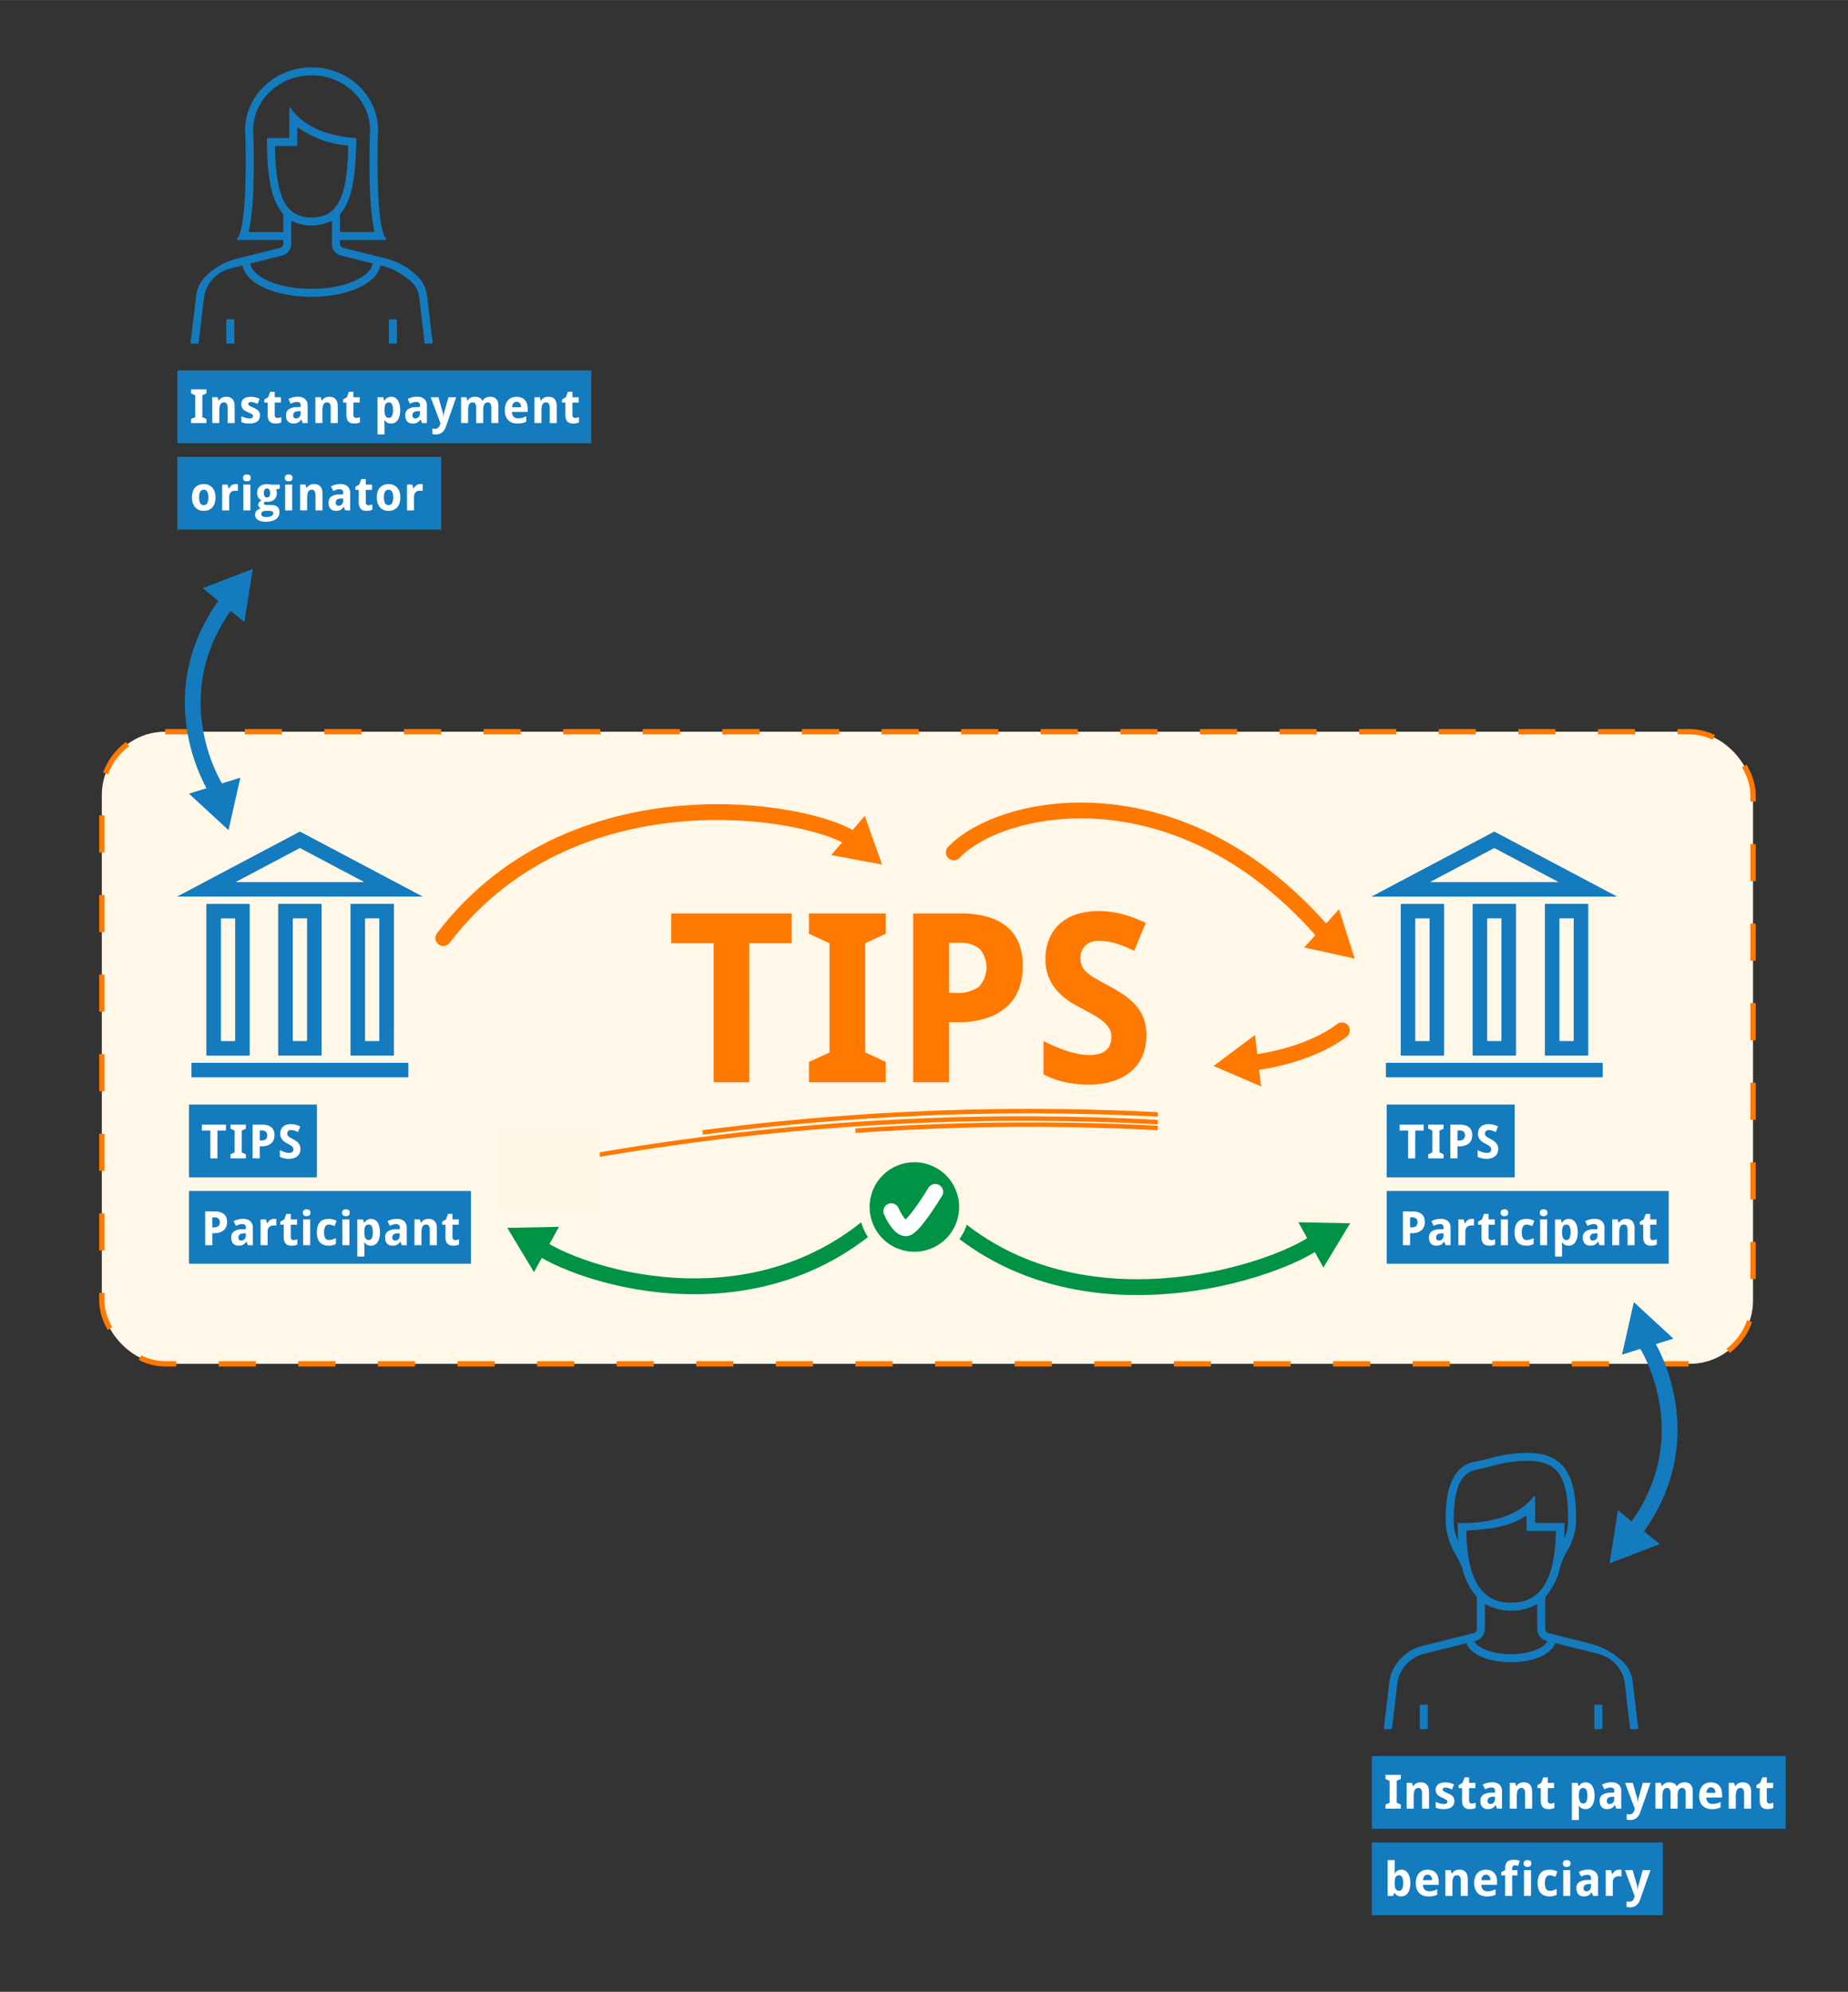 <svg xmlns="http://www.w3.org/2000/svg" width="12.347cm" height="13.309cm" viewBox="0 0 350 377.25">
  <rect x="0" y="0" width="350" height="377.25" fill="#333333" stroke="none"/>
  <defs>
    <style>
      .cls-1 {
        fill: #fff7e8;
      }

      .cls-10, .cls-11, .cls-2, .cls-7, .cls-8 {
        fill: none;
        stroke-miterlimit: 10;
      }

      .cls-2, .cls-7 {
        stroke: #ff7900;
      }

      .cls-2 {
        stroke-dasharray: 7.035 8.04;
      }

      .cls-3 {
        fill: #137bbe;
      }

      .cls-4 {
        fill: #fff;
      }

      .cls-5 {
        fill: #ff7900;
      }

      .cls-6 {
        fill: #fff5e2;
      }

      .cls-10, .cls-11, .cls-7, .cls-8 {
        stroke-linecap: round;
        stroke-width: 3px;
      }

      .cls-8 {
        stroke: #009245;
      }

      .cls-9 {
        fill: #009245;
      }

      .cls-10 {
        stroke: #fff;
      }

      .cls-11 {
        stroke: #137bbe;
      }
    </style>
  </defs>
  <title>ECB_Website_Payments and markets restructuring_Infographics_TIPS No. 1_Outlined text</title>
  <g id="Layer_1" data-name="Layer 1">
    <g>
      <rect class="cls-1" x="19.284" y="138.582" width="312.726" height="119.728" rx="12" ry="12"/>
      <rect class="cls-2" x="19.284" y="138.582" width="312.726" height="119.728" rx="12" ry="12"/>
    </g>
    <rect class="cls-3" x="35.792" y="209.203" width="24.226" height="13.782"/>
    <rect class="cls-3" x="35.792" y="225.569" width="53.404" height="13.782"/>
    <g>
      <path class="cls-4" d="M41.189,219.395H39.838v-5.266H38.232V213h4.558v1.129h-1.6Z"/>
      <path class="cls-4" d="M46.565,219.395H43.657v-.77l.779-.358v-4.138l-.779-.359V213h2.909v.77l-.778.359v4.138l.778.358Z"/>
      <path class="cls-4" d="M51.989,214.994a2.554,2.554,0,0,1-.126.8,1.716,1.716,0,0,1-.418.678,2.07,2.07,0,0,1-.765.468,3.435,3.435,0,0,1-1.175.175h-.311v2.274H47.838V213h1.776a3.636,3.636,0,0,1,1.065.138,1.977,1.977,0,0,1,.739.394,1.545,1.545,0,0,1,.431.625A2.351,2.351,0,0,1,51.989,214.994Zm-2.795,1.015h.267a1.387,1.387,0,0,0,.864-.227,1.084,1.084,0,0,0,.031-1.443,1.22,1.22,0,0,0-.816-.228h-.346Z"/>
      <path class="cls-4" d="M56.9,217.619a1.95,1.95,0,0,1-.146.772,1.591,1.591,0,0,1-.429.586,1.969,1.969,0,0,1-.691.374,3.057,3.057,0,0,1-.938.131,4.1,4.1,0,0,1-.895-.1,3.221,3.221,0,0,1-.8-.289v-1.26q.21.1.424.195t.435.168a3.442,3.442,0,0,0,.442.118,2.251,2.251,0,0,0,.439.044,1.277,1.277,0,0,0,.383-.05.683.683,0,0,0,.258-.14.534.534,0,0,0,.144-.214.78.78,0,0,0,.046-.273.645.645,0,0,0-.076-.317.985.985,0,0,0-.214-.258,2.193,2.193,0,0,0-.333-.234q-.195-.114-.435-.241-.2-.1-.451-.253a2.39,2.39,0,0,1-.47-.37,1.9,1.9,0,0,1-.37-.534,1.734,1.734,0,0,1-.149-.75,1.97,1.97,0,0,1,.142-.768,1.573,1.573,0,0,1,.4-.573,1.772,1.772,0,0,1,.636-.356,2.689,2.689,0,0,1,.838-.123,3.283,3.283,0,0,1,.453.031,3.831,3.831,0,0,1,.438.087,4.241,4.241,0,0,1,.435.14q.219.083.451.192l-.437,1.054c-.131-.062-.253-.115-.367-.162s-.225-.086-.333-.118a2.475,2.475,0,0,0-.317-.072,2.027,2.027,0,0,0-.312-.024.708.708,0,0,0-.523.182.653.653,0,0,0-.181.483.7.7,0,0,0,.055.287.694.694,0,0,0,.175.234,1.945,1.945,0,0,0,.311.223q.19.114.461.258.328.175.6.357a2.428,2.428,0,0,1,.475.4,1.626,1.626,0,0,1,.309.5A1.8,1.8,0,0,1,56.9,217.619Z"/>
      <path class="cls-4" d="M43.009,231.446a2.554,2.554,0,0,1-.126.8,1.716,1.716,0,0,1-.418.678,2.07,2.07,0,0,1-.765.468,3.435,3.435,0,0,1-1.175.175h-.311v2.274H38.858v-6.4h1.776a3.636,3.636,0,0,1,1.065.138,1.977,1.977,0,0,1,.739.394,1.545,1.545,0,0,1,.431.625A2.351,2.351,0,0,1,43.009,231.446Zm-2.795,1.015h.267a1.387,1.387,0,0,0,.864-.227,1.084,1.084,0,0,0,.031-1.443,1.22,1.22,0,0,0-.816-.228h-.346Z"/>
      <path class="cls-4" d="M46.95,235.847l-.258-.665h-.04a2.787,2.787,0,0,1-.289.339,1.388,1.388,0,0,1-.315.234,1.414,1.414,0,0,1-.383.136,2.489,2.489,0,0,1-.492.043,1.58,1.58,0,0,1-.551-.094,1.185,1.185,0,0,1-.439-.285,1.316,1.316,0,0,1-.291-.481,2.034,2.034,0,0,1-.1-.689,1.334,1.334,0,0,1,.5-1.148,2.676,2.676,0,0,1,1.491-.409l.779-.026v-.367a.547.547,0,0,0-.175-.446.75.75,0,0,0-.49-.145,2.074,2.074,0,0,0-.614.092,3.742,3.742,0,0,0-.6.245l-.433-.883a3.476,3.476,0,0,1,.813-.324,3.648,3.648,0,0,1,.936-.118,2.06,2.06,0,0,1,1.4.429,1.644,1.644,0,0,1,.488,1.3v3.259Zm-.394-2.266-.442.018a1.6,1.6,0,0,0-.451.07.811.811,0,0,0-.295.164.6.6,0,0,0-.162.245.957.957,0,0,0-.05.317.55.55,0,0,0,.149.435.573.573,0,0,0,.389.129.911.911,0,0,0,.341-.063.755.755,0,0,0,.273-.188.88.88,0,0,0,.181-.306,1.218,1.218,0,0,0,.066-.417Z"/>
      <path class="cls-4" d="M51.9,230.865l.116,0c.042,0,.083,0,.123.009l.109.013a.489.489,0,0,1,.077.015v1.251c-.023-.005-.056-.011-.1-.017s-.084-.011-.129-.016-.089-.007-.133-.009l-.109,0a1.642,1.642,0,0,0-.475.065.927.927,0,0,0-.372.212.969.969,0,0,0-.241.385,1.751,1.751,0,0,0-.085.584v2.489H49.352v-4.89h1.011l.2.735h.065a2.468,2.468,0,0,1,.228-.341,1.361,1.361,0,0,1,.273-.26,1.2,1.2,0,0,1,.341-.166A1.464,1.464,0,0,1,51.9,230.865Z"/>
      <path class="cls-4" d="M55.581,234.871a1.548,1.548,0,0,0,.374-.043q.177-.044.361-.109v.993a1.989,1.989,0,0,1-.466.16,2.709,2.709,0,0,1-.606.063,2.286,2.286,0,0,1-.595-.074,1.121,1.121,0,0,1-.477-.26,1.259,1.259,0,0,1-.317-.5,2.285,2.285,0,0,1-.116-.785v-2.358H53.1v-.564l.735-.446.385-1.032h.853v1.041h1.19v1h-1.19v2.358a.562.562,0,0,0,.14.42A.506.506,0,0,0,55.581,234.871Z"/>
      <path class="cls-4" d="M57.354,229.692a.758.758,0,0,1,.057-.312.53.53,0,0,1,.155-.2.593.593,0,0,1,.232-.107,1.253,1.253,0,0,1,.282-.031,1.222,1.222,0,0,1,.28.031.589.589,0,0,1,.229.107.545.545,0,0,1,.158.2.851.851,0,0,1,0,.623.544.544,0,0,1-.158.2.614.614,0,0,1-.229.109,1.169,1.169,0,0,1-.28.033,1.2,1.2,0,0,1-.282-.033.618.618,0,0,1-.232-.109.529.529,0,0,1-.155-.2A.762.762,0,0,1,57.354,229.692Zm1.391,6.154H57.411v-4.89h1.334Z"/>
      <path class="cls-4" d="M62.3,235.934a2.919,2.919,0,0,1-.947-.144,1.834,1.834,0,0,1-.722-.449,1.993,1.993,0,0,1-.459-.778,3.576,3.576,0,0,1-.16-1.135,3.912,3.912,0,0,1,.164-1.223,1.968,1.968,0,0,1,.463-.789,1.7,1.7,0,0,1,.722-.424,3.242,3.242,0,0,1,.938-.127,3.121,3.121,0,0,1,.748.092,3.306,3.306,0,0,1,.7.258l-.385,1.015a5.091,5.091,0,0,0-.556-.208,1.757,1.757,0,0,0-.507-.081.756.756,0,0,0-.7.37,2.224,2.224,0,0,0-.219,1.109,2.1,2.1,0,0,0,.219,1.085.75.75,0,0,0,.687.35,2.284,2.284,0,0,0,.691-.1,5.041,5.041,0,0,0,.634-.251v1.111c-.108.053-.213.1-.315.14a2.438,2.438,0,0,1-.308.1,2.484,2.484,0,0,1-.324.059A3.107,3.107,0,0,1,62.3,235.934Z"/>
      <path class="cls-4" d="M64.784,229.692a.758.758,0,0,1,.057-.312.53.53,0,0,1,.155-.2.593.593,0,0,1,.232-.107,1.253,1.253,0,0,1,.282-.031,1.222,1.222,0,0,1,.28.031.589.589,0,0,1,.229.107.545.545,0,0,1,.158.2.851.851,0,0,1,0,.623.544.544,0,0,1-.158.2.614.614,0,0,1-.229.109,1.169,1.169,0,0,1-.28.033,1.2,1.2,0,0,1-.282-.033.618.618,0,0,1-.232-.109.529.529,0,0,1-.155-.2A.762.762,0,0,1,64.784,229.692Zm1.391,6.154H64.841v-4.89h1.334Z"/>
      <path class="cls-4" d="M70.243,235.934a1.637,1.637,0,0,1-.431-.052,1.392,1.392,0,0,1-.339-.14,1.324,1.324,0,0,1-.262-.2,2.048,2.048,0,0,1-.206-.234h-.07q.018.153.035.289c.009.076.017.154.024.234s.011.142.011.186V238H67.671v-7.042h1.085l.188.634H69a1.974,1.974,0,0,1,.21-.28,1.314,1.314,0,0,1,.273-.23,1.412,1.412,0,0,1,.352-.157,1.515,1.515,0,0,1,.438-.059,1.473,1.473,0,0,1,.691.162,1.494,1.494,0,0,1,.534.481,2.445,2.445,0,0,1,.345.792,4.386,4.386,0,0,1,.123,1.094,4.278,4.278,0,0,1-.127,1.1,2.435,2.435,0,0,1-.356.8,1.472,1.472,0,0,1-1.244.645Zm-.416-4a.813.813,0,0,0-.378.081.631.631,0,0,0-.251.243,1.211,1.211,0,0,0-.14.409,3.919,3.919,0,0,0-.053.575v.145a4.247,4.247,0,0,0,.042.63,1.472,1.472,0,0,0,.138.461.685.685,0,0,0,.256.282.752.752,0,0,0,.4.1.613.613,0,0,0,.583-.378,2.569,2.569,0,0,0,.186-1.1,2.444,2.444,0,0,0-.186-1.083A.621.621,0,0,0,69.828,231.932Z"/>
      <path class="cls-4" d="M76.093,235.847l-.258-.665H75.8a2.787,2.787,0,0,1-.289.339,1.388,1.388,0,0,1-.315.234,1.414,1.414,0,0,1-.383.136,2.489,2.489,0,0,1-.492.043,1.58,1.58,0,0,1-.551-.094,1.185,1.185,0,0,1-.439-.285,1.316,1.316,0,0,1-.291-.481,2.034,2.034,0,0,1-.1-.689,1.334,1.334,0,0,1,.5-1.148,2.676,2.676,0,0,1,1.491-.409l.779-.026v-.367a.547.547,0,0,0-.175-.446.75.75,0,0,0-.49-.145,2.074,2.074,0,0,0-.614.092,3.742,3.742,0,0,0-.6.245l-.433-.883a3.476,3.476,0,0,1,.813-.324,3.648,3.648,0,0,1,.936-.118,2.06,2.06,0,0,1,1.4.429,1.644,1.644,0,0,1,.488,1.3v3.259Zm-.394-2.266-.442.018a1.6,1.6,0,0,0-.451.07.811.811,0,0,0-.295.164.6.6,0,0,0-.162.245.957.957,0,0,0-.05.317.55.55,0,0,0,.149.435.573.573,0,0,0,.389.129.911.911,0,0,0,.341-.063.755.755,0,0,0,.273-.188.88.88,0,0,0,.181-.306,1.218,1.218,0,0,0,.066-.417Z"/>
      <path class="cls-4" d="M82.738,235.847H81.4V232.99a1.566,1.566,0,0,0-.16-.793.549.549,0,0,0-.509-.265.834.834,0,0,0-.437.1.729.729,0,0,0-.278.311,1.679,1.679,0,0,0-.146.507,4.841,4.841,0,0,0-.044.691v2.3H78.5v-4.89h1.02l.179.625h.074a1.244,1.244,0,0,1,.256-.324,1.449,1.449,0,0,1,.33-.223,1.621,1.621,0,0,1,.381-.129,2.014,2.014,0,0,1,.411-.042,1.967,1.967,0,0,1,.652.1,1.272,1.272,0,0,1,.5.322,1.469,1.469,0,0,1,.324.558,2.568,2.568,0,0,1,.114.812Z"/>
      <path class="cls-4" d="M86.209,234.871a1.548,1.548,0,0,0,.374-.043q.177-.044.361-.109v.993a1.989,1.989,0,0,1-.466.16,2.709,2.709,0,0,1-.606.063,2.286,2.286,0,0,1-.595-.074,1.121,1.121,0,0,1-.477-.26,1.259,1.259,0,0,1-.317-.5,2.285,2.285,0,0,1-.116-.785v-2.358h-.639v-.564l.735-.446.385-1.032H85.7v1.041h1.19v1H85.7v2.358a.562.562,0,0,0,.14.42A.506.506,0,0,0,86.209,234.871Z"/>
    </g>
    <rect class="cls-3" x="33.605" y="70.158" width="78.383" height="13.782"/>
    <rect class="cls-3" x="33.605" y="86.523" width="49.958" height="13.782"/>
    <g>
      <path class="cls-4" d="M39.1,80.125H36.19v-.77L36.969,79V74.859L36.19,74.5v-.77H39.1v.77l-.778.359V79l.778.358Z"/>
      <path class="cls-4" d="M44.445,80.125H43.11V77.269a1.566,1.566,0,0,0-.16-.793.549.549,0,0,0-.509-.265.834.834,0,0,0-.437.1.729.729,0,0,0-.278.311,1.679,1.679,0,0,0-.146.507,4.841,4.841,0,0,0-.044.691v2.3H40.2v-4.89h1.02l.179.625h.074a1.244,1.244,0,0,1,.256-.324,1.449,1.449,0,0,1,.33-.223,1.621,1.621,0,0,1,.381-.129,2.014,2.014,0,0,1,.411-.042,1.967,1.967,0,0,1,.652.1,1.272,1.272,0,0,1,.5.322,1.469,1.469,0,0,1,.324.558,2.568,2.568,0,0,1,.114.812Z"/>
      <path class="cls-4" d="M49.238,78.673a1.526,1.526,0,0,1-.14.673,1.3,1.3,0,0,1-.4.481,1.787,1.787,0,0,1-.625.289,3.254,3.254,0,0,1-.822.1q-.24,0-.446-.015a3.347,3.347,0,0,1-.744-.138,3.083,3.083,0,0,1-.345-.131v-1.1a3.71,3.71,0,0,0,.387.167c.135.049.27.093.4.129a3.777,3.777,0,0,0,.392.085,2.217,2.217,0,0,0,.352.031,1.23,1.23,0,0,0,.306-.033.6.6,0,0,0,.208-.092.36.36,0,0,0,.118-.14.416.416,0,0,0,.037-.173.441.441,0,0,0-.029-.164.4.4,0,0,0-.129-.153,1.908,1.908,0,0,0-.3-.184q-.194-.1-.522-.251a5.165,5.165,0,0,1-.553-.287,1.589,1.589,0,0,1-.385-.317,1.162,1.162,0,0,1-.226-.4,1.722,1.722,0,0,1-.074-.536,1.286,1.286,0,0,1,.131-.6,1.171,1.171,0,0,1,.372-.426,1.718,1.718,0,0,1,.58-.256,3.106,3.106,0,0,1,.754-.085,3.352,3.352,0,0,1,.831.1,4.3,4.3,0,0,1,.81.3l-.4.945a5.731,5.731,0,0,0-.634-.258,1.9,1.9,0,0,0-.6-.1.63.63,0,0,0-.391.1.318.318,0,0,0-.121.263.373.373,0,0,0,.031.155.4.4,0,0,0,.123.14,1.63,1.63,0,0,0,.258.157q.166.085.433.208.311.135.56.269a1.977,1.977,0,0,1,.429.3,1.182,1.182,0,0,1,.275.4A1.418,1.418,0,0,1,49.238,78.673Z"/>
      <path class="cls-4" d="M52.535,79.149a1.548,1.548,0,0,0,.374-.043q.177-.044.361-.109v.993a1.989,1.989,0,0,1-.466.16,2.709,2.709,0,0,1-.606.063,2.286,2.286,0,0,1-.595-.074,1.121,1.121,0,0,1-.477-.26,1.259,1.259,0,0,1-.317-.5,2.285,2.285,0,0,1-.116-.785V76.236h-.639v-.564l.735-.446.385-1.032h.853v1.041h1.19v1h-1.19v2.358a.562.562,0,0,0,.14.42A.506.506,0,0,0,52.535,79.149Z"/>
      <path class="cls-4" d="M57.327,80.125l-.258-.665h-.04a2.787,2.787,0,0,1-.289.339,1.388,1.388,0,0,1-.315.234,1.414,1.414,0,0,1-.383.136,2.489,2.489,0,0,1-.492.043A1.58,1.58,0,0,1,55,80.119a1.185,1.185,0,0,1-.439-.285,1.316,1.316,0,0,1-.291-.481,2.034,2.034,0,0,1-.1-.689,1.334,1.334,0,0,1,.5-1.148,2.676,2.676,0,0,1,1.491-.409l.779-.026v-.367a.547.547,0,0,0-.175-.446.75.75,0,0,0-.49-.145,2.074,2.074,0,0,0-.614.092,3.742,3.742,0,0,0-.6.245l-.433-.883a3.476,3.476,0,0,1,.813-.324,3.648,3.648,0,0,1,.936-.118,2.06,2.06,0,0,1,1.4.429,1.644,1.644,0,0,1,.488,1.3v3.259Zm-.394-2.266-.442.018a1.6,1.6,0,0,0-.451.07.811.811,0,0,0-.295.164.6.6,0,0,0-.162.245.957.957,0,0,0-.05.317.55.55,0,0,0,.149.435.573.573,0,0,0,.389.129.911.911,0,0,0,.341-.063.755.755,0,0,0,.273-.188.88.88,0,0,0,.181-.306,1.218,1.218,0,0,0,.066-.417Z"/>
      <path class="cls-4" d="M63.973,80.125H62.638V77.269a1.566,1.566,0,0,0-.16-.793.549.549,0,0,0-.509-.265.834.834,0,0,0-.437.1.729.729,0,0,0-.278.311,1.679,1.679,0,0,0-.146.507,4.841,4.841,0,0,0-.044.691v2.3H59.729v-4.89h1.02l.179.625H61a1.244,1.244,0,0,1,.256-.324,1.449,1.449,0,0,1,.33-.223,1.621,1.621,0,0,1,.381-.129,2.014,2.014,0,0,1,.411-.042,1.967,1.967,0,0,1,.652.1,1.272,1.272,0,0,1,.5.322,1.469,1.469,0,0,1,.324.558,2.568,2.568,0,0,1,.114.812Z"/>
      <path class="cls-4" d="M67.443,79.149a1.548,1.548,0,0,0,.374-.043q.177-.044.361-.109v.993a1.989,1.989,0,0,1-.466.16,2.709,2.709,0,0,1-.606.063,2.286,2.286,0,0,1-.595-.074,1.121,1.121,0,0,1-.477-.26,1.259,1.259,0,0,1-.317-.5,2.285,2.285,0,0,1-.116-.785V76.236h-.639v-.564l.735-.446.385-1.032h.853v1.041h1.19v1h-1.19v2.358a.562.562,0,0,0,.14.42A.506.506,0,0,0,67.443,79.149Z"/>
      <path class="cls-4" d="M74.066,80.212a1.637,1.637,0,0,1-.431-.052,1.392,1.392,0,0,1-.339-.14,1.324,1.324,0,0,1-.262-.2,2.048,2.048,0,0,1-.206-.234h-.07q.018.153.035.289c.009.076.017.154.024.234s.011.142.011.186v1.981H71.494V75.235h1.085l.188.634h.061a1.974,1.974,0,0,1,.21-.28,1.314,1.314,0,0,1,.273-.23,1.412,1.412,0,0,1,.352-.157,1.515,1.515,0,0,1,.438-.059,1.473,1.473,0,0,1,.691.162,1.494,1.494,0,0,1,.534.481,2.445,2.445,0,0,1,.345.792,4.386,4.386,0,0,1,.123,1.094,4.278,4.278,0,0,1-.127,1.1,2.435,2.435,0,0,1-.356.8,1.472,1.472,0,0,1-1.244.645Zm-.416-4a.813.813,0,0,0-.378.081.631.631,0,0,0-.251.243,1.211,1.211,0,0,0-.14.409,3.919,3.919,0,0,0-.053.575v.145a4.247,4.247,0,0,0,.042.63,1.472,1.472,0,0,0,.138.461.685.685,0,0,0,.256.282.752.752,0,0,0,.4.1.613.613,0,0,0,.583-.378,2.569,2.569,0,0,0,.186-1.1,2.444,2.444,0,0,0-.186-1.083A.621.621,0,0,0,73.65,76.21Z"/>
      <path class="cls-4" d="M79.916,80.125l-.258-.665h-.04a2.787,2.787,0,0,1-.289.339,1.388,1.388,0,0,1-.315.234,1.414,1.414,0,0,1-.383.136,2.489,2.489,0,0,1-.492.043,1.58,1.58,0,0,1-.551-.094,1.185,1.185,0,0,1-.439-.285,1.316,1.316,0,0,1-.291-.481,2.034,2.034,0,0,1-.1-.689,1.334,1.334,0,0,1,.5-1.148,2.676,2.676,0,0,1,1.491-.409l.779-.026v-.367a.547.547,0,0,0-.175-.446.75.75,0,0,0-.49-.145,2.074,2.074,0,0,0-.614.092,3.742,3.742,0,0,0-.6.245l-.433-.883a3.476,3.476,0,0,1,.813-.324,3.648,3.648,0,0,1,.936-.118,2.06,2.06,0,0,1,1.4.429,1.644,1.644,0,0,1,.488,1.3v3.259Zm-.394-2.266-.442.018a1.6,1.6,0,0,0-.451.07.811.811,0,0,0-.295.164.6.6,0,0,0-.162.245.957.957,0,0,0-.05.317.55.55,0,0,0,.149.435.573.573,0,0,0,.389.129A.911.911,0,0,0,79,79.174a.755.755,0,0,0,.273-.188.88.88,0,0,0,.181-.306,1.218,1.218,0,0,0,.066-.417Z"/>
      <path class="cls-4" d="M81.574,75.235h1.461l.787,2.751a2.871,2.871,0,0,1,.1.485c.022.172.036.327.042.463h.026c.006-.067.014-.141.024-.223s.022-.165.037-.25.031-.168.05-.251.039-.158.059-.225l.77-2.751H86.4L84.469,80.75a2.487,2.487,0,0,1-.739,1.15,1.81,1.81,0,0,1-1.172.376,2.785,2.785,0,0,1-.394-.024q-.166-.024-.284-.05V81.144a2.2,2.2,0,0,0,.232.04,2.35,2.35,0,0,0,.293.018,1,1,0,0,0,.359-.057.747.747,0,0,0,.256-.16.972.972,0,0,0,.184-.247,1.979,1.979,0,0,0,.133-.324l.083-.245Z"/>
      <path class="cls-4" d="M91.52,80.125H90.186V77.269a1.584,1.584,0,0,0-.158-.793.533.533,0,0,0-.494-.265.78.78,0,0,0-.422.1.731.731,0,0,0-.269.311,1.71,1.71,0,0,0-.145.507,4.841,4.841,0,0,0-.044.691v2.3H87.32v-4.89h1.02l.179.625h.074a1.294,1.294,0,0,1,.251-.324,1.391,1.391,0,0,1,.322-.223,1.543,1.543,0,0,1,.372-.129,2.108,2.108,0,0,1,1.253.131,1.178,1.178,0,0,1,.541.544h.109a1.267,1.267,0,0,1,.253-.324,1.4,1.4,0,0,1,.328-.223,1.625,1.625,0,0,1,.378-.129,1.946,1.946,0,0,1,.4-.042,1.553,1.553,0,0,1,1.188.426,1.955,1.955,0,0,1,.4,1.367v3.188H93.05V77.269a1.584,1.584,0,0,0-.157-.793.533.533,0,0,0-.494-.265.707.707,0,0,0-.678.378,2.35,2.35,0,0,0-.2,1.083Z"/>
      <path class="cls-4" d="M98.012,80.212a2.935,2.935,0,0,1-.967-.153,2.044,2.044,0,0,1-.761-.461,2.079,2.079,0,0,1-.5-.779,3.127,3.127,0,0,1-.177-1.1,3.529,3.529,0,0,1,.162-1.124,2.247,2.247,0,0,1,.453-.8,1.846,1.846,0,0,1,.7-.483,2.445,2.445,0,0,1,.907-.162,2.486,2.486,0,0,1,.877.146,1.765,1.765,0,0,1,.665.431,1.919,1.919,0,0,1,.42.7,2.827,2.827,0,0,1,.146.947v.647H96.958a1.648,1.648,0,0,0,.089.505,1.078,1.078,0,0,0,.228.38.977.977,0,0,0,.354.238,1.262,1.262,0,0,0,.475.083,3.5,3.5,0,0,0,.422-.024,3.012,3.012,0,0,0,.387-.072A3.109,3.109,0,0,0,99.285,79q.184-.072.376-.168v1.032a2.676,2.676,0,0,1-.352.155,3.1,3.1,0,0,1-.374.107,3.247,3.247,0,0,1-.424.063Q98.283,80.213,98.012,80.212Zm-.171-4.12a.774.774,0,0,0-.588.249,1.239,1.239,0,0,0-.269.783h1.7a1.662,1.662,0,0,0-.057-.411.952.952,0,0,0-.158-.326.738.738,0,0,0-.262-.216A.809.809,0,0,0,97.841,76.092Z"/>
      <path class="cls-4" d="M105.449,80.125h-1.334V77.269a1.566,1.566,0,0,0-.16-.793.549.549,0,0,0-.509-.265.834.834,0,0,0-.437.1.729.729,0,0,0-.278.311,1.679,1.679,0,0,0-.146.507,4.841,4.841,0,0,0-.044.691v2.3h-1.334v-4.89h1.02l.179.625h.074a1.244,1.244,0,0,1,.256-.324,1.449,1.449,0,0,1,.33-.223,1.621,1.621,0,0,1,.381-.129,2.014,2.014,0,0,1,.411-.042,1.967,1.967,0,0,1,.652.1,1.272,1.272,0,0,1,.5.322,1.469,1.469,0,0,1,.324.558,2.568,2.568,0,0,1,.114.812Z"/>
      <path class="cls-4" d="M108.919,79.149a1.548,1.548,0,0,0,.374-.043q.177-.044.361-.109v.993a1.989,1.989,0,0,1-.466.16,2.709,2.709,0,0,1-.606.063,2.286,2.286,0,0,1-.595-.074,1.121,1.121,0,0,1-.477-.26,1.259,1.259,0,0,1-.317-.5,2.285,2.285,0,0,1-.116-.785V76.236h-.639v-.564l.735-.446.385-1.032h.853v1.041h1.19v1h-1.19v2.358a.562.562,0,0,0,.14.42A.506.506,0,0,0,108.919,79.149Z"/>
      <path class="cls-4" d="M40.818,94.209a3.47,3.47,0,0,1-.155,1.084,2.2,2.2,0,0,1-.446.8,1.882,1.882,0,0,1-.708.492,2.489,2.489,0,0,1-.938.168,2.31,2.31,0,0,1-.892-.168,1.942,1.942,0,0,1-.7-.492,2.29,2.29,0,0,1-.461-.8,3.259,3.259,0,0,1-.166-1.084,3.458,3.458,0,0,1,.155-1.081,2.18,2.18,0,0,1,.446-.794,1.885,1.885,0,0,1,.707-.488,2.515,2.515,0,0,1,.94-.166,2.339,2.339,0,0,1,.893.166,1.935,1.935,0,0,1,.7.488,2.272,2.272,0,0,1,.461.794A3.247,3.247,0,0,1,40.818,94.209Zm-3.105,0a2.317,2.317,0,0,0,.206,1.1.786.786,0,0,0,1.334,0,2.328,2.328,0,0,0,.206-1.1,2.269,2.269,0,0,0-.206-1.091.716.716,0,0,0-.674-.361.7.7,0,0,0-.663.361A2.284,2.284,0,0,0,37.713,94.209Z"/>
      <path class="cls-4" d="M44.629,91.681l.116,0c.042,0,.083,0,.123.009l.109.013a.489.489,0,0,1,.077.015v1.251c-.023-.005-.056-.011-.1-.017s-.084-.011-.129-.016-.089-.007-.133-.009l-.109,0a1.642,1.642,0,0,0-.475.065.927.927,0,0,0-.372.212.969.969,0,0,0-.241.385,1.751,1.751,0,0,0-.085.584v2.489H42.079v-4.89H43.09l.2.735h.065a2.468,2.468,0,0,1,.228-.341,1.361,1.361,0,0,1,.273-.26,1.2,1.2,0,0,1,.341-.166A1.464,1.464,0,0,1,44.629,91.681Z"/>
      <path class="cls-4" d="M46.028,90.509a.758.758,0,0,1,.057-.312.53.53,0,0,1,.155-.2.593.593,0,0,1,.232-.107,1.253,1.253,0,0,1,.282-.031,1.222,1.222,0,0,1,.28.031.589.589,0,0,1,.229.107.545.545,0,0,1,.158.2.851.851,0,0,1,0,.623.544.544,0,0,1-.158.2.614.614,0,0,1-.229.109,1.169,1.169,0,0,1-.28.033,1.2,1.2,0,0,1-.282-.033.618.618,0,0,1-.232-.109.529.529,0,0,1-.155-.2A.762.762,0,0,1,46.028,90.509Zm1.391,6.154H46.084v-4.89h1.334Z"/>
      <path class="cls-4" d="M52.987,91.782v.726l-.713.223a1.043,1.043,0,0,1,.123.308,1.6,1.6,0,0,1,.035.343,1.889,1.889,0,0,1-.118.68,1.4,1.4,0,0,1-.35.527,1.576,1.576,0,0,1-.582.339,2.505,2.505,0,0,1-.813.12c-.067,0-.14,0-.219-.011a1.463,1.463,0,0,1-.175-.024.67.67,0,0,0-.138.155.363.363,0,0,0-.05.194.194.194,0,0,0,.057.147.414.414,0,0,0,.148.087.87.87,0,0,0,.214.043c.082.007.167.011.254.011h.761a2.293,2.293,0,0,1,.634.081,1.256,1.256,0,0,1,.475.248,1.085,1.085,0,0,1,.3.422,1.607,1.607,0,0,1,.1.61,1.669,1.669,0,0,1-.166.75,1.522,1.522,0,0,1-.5.568,2.447,2.447,0,0,1-.82.359,4.623,4.623,0,0,1-1.133.125,3.588,3.588,0,0,1-.871-.094,1.854,1.854,0,0,1-.621-.271,1.162,1.162,0,0,1-.374-.426,1.246,1.246,0,0,1-.125-.564A1.09,1.09,0,0,1,48.42,97a1.059,1.059,0,0,1,.245-.337,1.309,1.309,0,0,1,.348-.228,2.184,2.184,0,0,1,.4-.135.828.828,0,0,1-.182-.109.94.94,0,0,1-.162-.162.832.832,0,0,1-.118-.2.608.608,0,0,1-.046-.234.73.73,0,0,1,.042-.253.754.754,0,0,1,.12-.212,1.059,1.059,0,0,1,.2-.186c.079-.059.168-.118.267-.18a1.31,1.31,0,0,1-.61-.534,1.62,1.62,0,0,1-.225-.866,1.912,1.912,0,0,1,.122-.7,1.414,1.414,0,0,1,.359-.527,1.572,1.572,0,0,1,.586-.33,2.594,2.594,0,0,1,.805-.114c.058,0,.124,0,.2.011s.145.016.216.026.138.021.2.033.109.022.144.031Zm-3.5,5.572a.514.514,0,0,0,.046.212.471.471,0,0,0,.151.182.813.813,0,0,0,.276.125,1.629,1.629,0,0,0,.419.046,2.167,2.167,0,0,0,1.028-.192.579.579,0,0,0,.345-.516.36.36,0,0,0-.214-.368,1.8,1.8,0,0,0-.665-.092h-.617a1.232,1.232,0,0,0-.254.028.778.778,0,0,0-.25.1.6.6,0,0,0-.19.186A.514.514,0,0,0,49.488,97.354Zm.481-3.98a1.09,1.09,0,0,0,.149.617.509.509,0,0,0,.451.219.5.5,0,0,0,.455-.219,1.144,1.144,0,0,0,.14-.617,1.22,1.22,0,0,0-.138-.625.489.489,0,0,0-.457-.232Q49.969,92.517,49.969,93.374Z"/>
      <path class="cls-4" d="M53.95,90.509a.758.758,0,0,1,.057-.312.53.53,0,0,1,.155-.2.593.593,0,0,1,.232-.107,1.253,1.253,0,0,1,.282-.031,1.222,1.222,0,0,1,.28.031.589.589,0,0,1,.229.107.545.545,0,0,1,.158.2.851.851,0,0,1,0,.623.544.544,0,0,1-.158.2.614.614,0,0,1-.229.109,1.169,1.169,0,0,1-.28.033,1.2,1.2,0,0,1-.282-.033.618.618,0,0,1-.232-.109.529.529,0,0,1-.155-.2A.762.762,0,0,1,53.95,90.509Zm1.391,6.154H54.007v-4.89h1.334Z"/>
      <path class="cls-4" d="M61.08,96.663H59.745V93.807a1.566,1.566,0,0,0-.16-.793.549.549,0,0,0-.509-.265.834.834,0,0,0-.437.1.729.729,0,0,0-.278.311,1.679,1.679,0,0,0-.146.507,4.841,4.841,0,0,0-.044.691v2.3H56.836v-4.89h1.02l.179.625h.074a1.244,1.244,0,0,1,.256-.324,1.449,1.449,0,0,1,.33-.223,1.621,1.621,0,0,1,.381-.129,2.014,2.014,0,0,1,.411-.042,1.967,1.967,0,0,1,.652.1,1.272,1.272,0,0,1,.5.322,1.469,1.469,0,0,1,.324.558,2.568,2.568,0,0,1,.114.812Z"/>
      <path class="cls-4" d="M65.38,96.663,65.123,96h-.04a2.787,2.787,0,0,1-.289.339,1.388,1.388,0,0,1-.315.234,1.414,1.414,0,0,1-.383.136,2.489,2.489,0,0,1-.492.043,1.58,1.58,0,0,1-.551-.094,1.185,1.185,0,0,1-.439-.285,1.316,1.316,0,0,1-.291-.481,2.034,2.034,0,0,1-.1-.689,1.334,1.334,0,0,1,.5-1.148,2.676,2.676,0,0,1,1.491-.409l.779-.026v-.367a.547.547,0,0,0-.175-.446.75.75,0,0,0-.49-.145,2.074,2.074,0,0,0-.614.092,3.742,3.742,0,0,0-.6.245l-.433-.883a3.476,3.476,0,0,1,.813-.324,3.648,3.648,0,0,1,.936-.118,2.06,2.06,0,0,1,1.4.429,1.644,1.644,0,0,1,.488,1.3v3.259ZM64.987,94.4l-.442.018a1.6,1.6,0,0,0-.451.07.811.811,0,0,0-.295.164.6.6,0,0,0-.162.245.957.957,0,0,0-.05.317.55.55,0,0,0,.149.435.573.573,0,0,0,.389.129.911.911,0,0,0,.341-.063.755.755,0,0,0,.273-.188.88.88,0,0,0,.181-.306,1.218,1.218,0,0,0,.066-.417Z"/>
      <path class="cls-4" d="M69.782,95.688a1.548,1.548,0,0,0,.374-.043q.177-.044.361-.109v.993a1.989,1.989,0,0,1-.466.16,2.709,2.709,0,0,1-.606.063,2.286,2.286,0,0,1-.595-.074,1.121,1.121,0,0,1-.477-.26,1.259,1.259,0,0,1-.317-.5,2.285,2.285,0,0,1-.116-.785V92.774H67.3V92.21l.735-.446.385-1.032h.853v1.041h1.19v1h-1.19v2.358a.562.562,0,0,0,.14.42A.506.506,0,0,0,69.782,95.688Z"/>
      <path class="cls-4" d="M75.821,94.209a3.47,3.47,0,0,1-.155,1.084,2.2,2.2,0,0,1-.446.8,1.882,1.882,0,0,1-.708.492,2.489,2.489,0,0,1-.938.168,2.31,2.31,0,0,1-.892-.168,1.942,1.942,0,0,1-.7-.492,2.29,2.29,0,0,1-.461-.8,3.259,3.259,0,0,1-.166-1.084,3.458,3.458,0,0,1,.155-1.081,2.18,2.18,0,0,1,.446-.794,1.885,1.885,0,0,1,.707-.488,2.515,2.515,0,0,1,.94-.166,2.339,2.339,0,0,1,.893.166,1.935,1.935,0,0,1,.7.488,2.272,2.272,0,0,1,.461.794A3.247,3.247,0,0,1,75.821,94.209Zm-3.105,0a2.317,2.317,0,0,0,.206,1.1.786.786,0,0,0,1.334,0,2.328,2.328,0,0,0,.206-1.1,2.269,2.269,0,0,0-.206-1.091.716.716,0,0,0-.674-.361.7.7,0,0,0-.663.361A2.284,2.284,0,0,0,72.715,94.209Z"/>
      <path class="cls-4" d="M79.632,91.681l.116,0c.042,0,.083,0,.123.009l.109.013a.489.489,0,0,1,.077.015v1.251c-.023-.005-.056-.011-.1-.017s-.084-.011-.129-.016-.089-.007-.133-.009l-.109,0a1.642,1.642,0,0,0-.475.065.927.927,0,0,0-.372.212.969.969,0,0,0-.241.385,1.751,1.751,0,0,0-.085.584v2.489H77.082v-4.89h1.011l.2.735h.065a2.468,2.468,0,0,1,.228-.341,1.361,1.361,0,0,1,.273-.26,1.2,1.2,0,0,1,.341-.166A1.464,1.464,0,0,1,79.632,91.681Z"/>
    </g>
    <g>
      <rect class="cls-3" x="73.646" y="60.453" width="1.521" height="4.617" rx="0.15" ry="0.15"/>
      <rect class="cls-3" x="42.866" y="60.453" width="1.521" height="4.617" rx="0.158" ry="0.158"/>
      <path class="cls-3" d="M37.47,65.069a.15.15,0,0,0,.149-.132l1.009-8.527a5.661,5.661,0,0,1,.3-1.333,6.829,6.829,0,0,1,4.746-4.242l2.1-.525a.151.151,0,0,1,.184.117c.723,3.3,6.181,5.784,13.021,5.784s12.312-2.492,13.024-5.8a.154.154,0,0,1,.188-.12l.2.049a11.822,11.822,0,0,1,3.85,1.749c1.987,1.373,2.914,2.19,3.163,4.317l1.008,8.519a.158.158,0,0,0,.157.14h1.212a.158.158,0,0,0,.157-.177l-1.025-8.66a6.239,6.239,0,0,0-2.1-4.154,12.815,12.815,0,0,0-5.78-3.142l-8.052-2.013a.772.772,0,0,1-.585-.749V45.6a.152.152,0,0,1,.152-.152H73.02a.153.153,0,0,0,.109-.26c-1.8-1.975-1.686-14.654-1.575-19.45.033-.352.053-.707.053-1.066,0-.145-.006-.289-.012-.433.007-.217.012-.337.012-.337h-.029c-.419-6.228-5.881-11.158-12.561-11.158S46.874,17.673,46.455,23.9h-.029s0,.12.012.338c-.005.144-.012.287-.012.432,0,.359.02.714.053,1.065.112,4.8.23,17.5-1.581,19.457a.149.149,0,0,0,.106.254H53.49a.149.149,0,0,1,.149.149v.579a.772.772,0,0,1-.584.749L44.95,48.95a12.662,12.662,0,0,0-5.727,3.124,6.262,6.262,0,0,0-2.105,4.158L36.092,64.9a.15.15,0,0,0,.149.167ZM59.016,41.183c-4.831,0-6.765-3.658-6.932-13.381a.155.155,0,0,1,.152-.158h3.919A.148.148,0,0,0,56.3,27.5v-3.2a.145.145,0,0,1,.236-.114,18.719,18.719,0,0,0,9.271,3.373.157.157,0,0,1,.139.162C65.792,37.5,63.86,41.183,59.016,41.183ZM48.863,43.927h-1.59a.154.154,0,0,1-.152-.19c.6-2.5,1.122-7.534.877-18.036v-.053l0-.053c-.031-.333-.046-.635-.046-.924,0-.107,0-.213.008-.318l0-.057,0-.053v-.031L47.972,24c.368-5.461,5.219-9.74,11.044-9.74S69.693,18.542,70.06,24l.014.208v.03l0,.053,0,.057c0,.106.008.212.008.32,0,.291-.015.594-.046.925l0,.053V25.7c-.244,10.5.278,15.536.877,18.034a.155.155,0,0,1-.153.191H64.541a.148.148,0,0,1-.148-.148V40.595a.152.152,0,0,1,.039-.1c2.526-2.832,2.848-8.165,3.034-12.88l.013-1.334a.155.155,0,0,0-.149-.159c-1.158-.042-8.692-.509-12.26-5.634a.156.156,0,0,0-.286.085v5.4a.148.148,0,0,1-.148.148H50.712a.153.153,0,0,0-.152.154c.009,6.125.542,11.375,3.041,14.2a.151.151,0,0,1,.038.1V43.77a.157.157,0,0,1-.157.157Zm4.56,4.472a2.29,2.29,0,0,0,1.736-2.224V42.011a.144.144,0,0,1,.214-.127,8.537,8.537,0,0,0,7.27.012.155.155,0,0,1,.23.137v4.141A2.288,2.288,0,0,0,64.609,48.4l5.8,1.45a.151.151,0,0,1,.114.169c-.407,2.317-4.934,4.673-11.542,4.673-6.59,0-11.11-2.343-11.538-4.654a.153.153,0,0,1,.115-.172Z"/>
    </g>
    <rect class="cls-3" x="259.813" y="332.599" width="78.383" height="13.782"/>
    <rect class="cls-3" x="259.813" y="348.965" width="55.126" height="13.782"/>
    <g>
      <path class="cls-4" d="M265.308,342.565H262.4v-.77l.778-.358V337.3l-.778-.359v-.77h2.908v.77l-.778.359v4.138l.778.358Z"/>
      <path class="cls-4" d="M270.652,342.565h-1.334v-2.856a1.566,1.566,0,0,0-.159-.793.55.55,0,0,0-.51-.265.834.834,0,0,0-.437.1.732.732,0,0,0-.277.311,1.625,1.625,0,0,0-.146.507,4.841,4.841,0,0,0-.044.691v2.3H266.41v-4.89h1.019l.18.625h.074a1.254,1.254,0,0,1,.256-.324,1.449,1.449,0,0,1,.33-.223,1.636,1.636,0,0,1,.381-.129,2.018,2.018,0,0,1,.411-.042,1.96,1.96,0,0,1,.651.1,1.269,1.269,0,0,1,.5.322,1.457,1.457,0,0,1,.324.558,2.583,2.583,0,0,1,.113.812Z"/>
      <path class="cls-4" d="M275.447,341.113a1.519,1.519,0,0,1-.141.673,1.292,1.292,0,0,1-.4.481,1.8,1.8,0,0,1-.626.289,3.254,3.254,0,0,1-.822.1c-.16,0-.31,0-.446-.015a3.424,3.424,0,0,1-.389-.05,3.357,3.357,0,0,1-.354-.087,2.985,2.985,0,0,1-.346-.131v-1.1a3.657,3.657,0,0,0,.387.167c.136.049.271.093.405.129a3.789,3.789,0,0,0,.391.085,2.227,2.227,0,0,0,.353.031,1.24,1.24,0,0,0,.307-.033.6.6,0,0,0,.207-.092.348.348,0,0,0,.118-.14.4.4,0,0,0,.037-.173.431.431,0,0,0-.028-.164.4.4,0,0,0-.129-.153,1.924,1.924,0,0,0-.295-.184c-.13-.068-.3-.152-.522-.251a5.223,5.223,0,0,1-.554-.287,1.589,1.589,0,0,1-.385-.317,1.17,1.17,0,0,1-.226-.4,1.708,1.708,0,0,1-.074-.536,1.3,1.3,0,0,1,.131-.6,1.177,1.177,0,0,1,.372-.426,1.719,1.719,0,0,1,.579-.256,3.11,3.11,0,0,1,.755-.085,3.352,3.352,0,0,1,.831.1,4.3,4.3,0,0,1,.81.3l-.4.945a5.775,5.775,0,0,0-.635-.258,1.9,1.9,0,0,0-.6-.1.632.632,0,0,0-.392.1.319.319,0,0,0-.12.263.39.39,0,0,0,.03.155.4.4,0,0,0,.123.14,1.677,1.677,0,0,0,.258.157c.111.057.255.126.434.208q.311.135.56.269a1.989,1.989,0,0,1,.429.3,1.189,1.189,0,0,1,.275.4A1.408,1.408,0,0,1,275.447,341.113Z"/>
      <path class="cls-4" d="M278.743,341.59a1.551,1.551,0,0,0,.374-.043c.118-.029.238-.066.361-.109v.993a2.005,2.005,0,0,1-.466.16,2.717,2.717,0,0,1-.606.063,2.286,2.286,0,0,1-.595-.074,1.121,1.121,0,0,1-.477-.26,1.253,1.253,0,0,1-.317-.5,2.284,2.284,0,0,1-.116-.785v-2.358h-.638v-.564l.734-.446.385-1.032h.854v1.041h1.189v1h-1.189v2.358a.559.559,0,0,0,.14.42A.5.5,0,0,0,278.743,341.59Z"/>
      <path class="cls-4" d="M283.536,342.565l-.259-.665h-.039a2.788,2.788,0,0,1-.289.339,1.386,1.386,0,0,1-.314.234,1.414,1.414,0,0,1-.383.136,2.489,2.489,0,0,1-.492.043,1.575,1.575,0,0,1-.551-.094,1.169,1.169,0,0,1-.439-.285,1.3,1.3,0,0,1-.291-.481,2.022,2.022,0,0,1-.105-.689,1.333,1.333,0,0,1,.5-1.148,2.675,2.675,0,0,1,1.491-.409l.778-.026v-.367a.544.544,0,0,0-.175-.446.747.747,0,0,0-.489-.145,2.083,2.083,0,0,0-.615.092,3.778,3.778,0,0,0-.6.245l-.433-.883a3.485,3.485,0,0,1,.813-.324,3.652,3.652,0,0,1,.937-.118,2.059,2.059,0,0,1,1.4.429,1.644,1.644,0,0,1,.488,1.3v3.259Zm-.395-2.266-.441.018a1.6,1.6,0,0,0-.45.07.815.815,0,0,0-.3.164.6.6,0,0,0-.161.245.933.933,0,0,0-.051.317.552.552,0,0,0,.148.435.576.576,0,0,0,.39.129.908.908,0,0,0,.341-.063.747.747,0,0,0,.273-.188.888.888,0,0,0,.182-.306,1.219,1.219,0,0,0,.065-.417Z"/>
      <path class="cls-4" d="M290.18,342.565h-1.334v-2.856a1.566,1.566,0,0,0-.159-.793.55.55,0,0,0-.51-.265.834.834,0,0,0-.437.1.732.732,0,0,0-.277.311,1.625,1.625,0,0,0-.146.507,4.841,4.841,0,0,0-.044.691v2.3h-1.334v-4.89h1.019l.18.625h.074a1.254,1.254,0,0,1,.256-.324,1.449,1.449,0,0,1,.33-.223,1.636,1.636,0,0,1,.381-.129,2.018,2.018,0,0,1,.411-.042,1.96,1.96,0,0,1,.651.1,1.269,1.269,0,0,1,.5.322,1.457,1.457,0,0,1,.324.558,2.583,2.583,0,0,1,.113.812Z"/>
      <path class="cls-4" d="M293.651,341.59a1.551,1.551,0,0,0,.374-.043c.118-.029.238-.066.361-.109v.993a2.005,2.005,0,0,1-.466.16,2.717,2.717,0,0,1-.606.063,2.286,2.286,0,0,1-.595-.074,1.121,1.121,0,0,1-.477-.26,1.253,1.253,0,0,1-.317-.5,2.284,2.284,0,0,1-.116-.785v-2.358h-.638v-.564l.734-.446.385-1.032h.854v1.041h1.189v1h-1.189v2.358a.559.559,0,0,0,.14.42A.5.5,0,0,0,293.651,341.59Z"/>
      <path class="cls-4" d="M300.273,342.653a1.636,1.636,0,0,1-.431-.052,1.384,1.384,0,0,1-.339-.14,1.327,1.327,0,0,1-.263-.2,2.039,2.039,0,0,1-.205-.234h-.07q.018.153.035.289c.009.076.017.154.024.234s.011.142.011.186v1.981H297.7v-7.042h1.084l.188.634h.062a1.869,1.869,0,0,1,.21-.28,1.289,1.289,0,0,1,.273-.23,1.409,1.409,0,0,1,.352-.157,1.517,1.517,0,0,1,.438-.059,1.473,1.473,0,0,1,.691.162,1.489,1.489,0,0,1,.533.481,2.435,2.435,0,0,1,.346.792,4.362,4.362,0,0,1,.123,1.094,4.3,4.3,0,0,1-.127,1.1,2.466,2.466,0,0,1-.356.8,1.472,1.472,0,0,1-1.245.645Zm-.415-4a.817.817,0,0,0-.379.081.627.627,0,0,0-.251.243,1.211,1.211,0,0,0-.141.409,4.07,4.07,0,0,0-.052.575v.145a4.324,4.324,0,0,0,.041.63,1.525,1.525,0,0,0,.138.461.688.688,0,0,0,.256.282.755.755,0,0,0,.4.1.614.614,0,0,0,.584-.378,2.57,2.57,0,0,0,.186-1.1,2.445,2.445,0,0,0-.186-1.083A.623.623,0,0,0,299.858,338.651Z"/>
      <path class="cls-4" d="M306.124,342.565l-.259-.665h-.039a2.788,2.788,0,0,1-.289.339,1.385,1.385,0,0,1-.314.234,1.414,1.414,0,0,1-.383.136,2.489,2.489,0,0,1-.492.043,1.575,1.575,0,0,1-.551-.094,1.169,1.169,0,0,1-.439-.285,1.3,1.3,0,0,1-.291-.481,2.022,2.022,0,0,1-.105-.689,1.333,1.333,0,0,1,.5-1.148,2.675,2.675,0,0,1,1.491-.409l.778-.026v-.367a.544.544,0,0,0-.175-.446.747.747,0,0,0-.489-.145,2.083,2.083,0,0,0-.615.092,3.778,3.778,0,0,0-.6.245l-.433-.883a3.485,3.485,0,0,1,.813-.324,3.652,3.652,0,0,1,.937-.118,2.059,2.059,0,0,1,1.4.429,1.644,1.644,0,0,1,.488,1.3v3.259Zm-.395-2.266-.441.018a1.6,1.6,0,0,0-.45.07.815.815,0,0,0-.3.164.6.6,0,0,0-.161.245.933.933,0,0,0-.051.317.552.552,0,0,0,.148.435.576.576,0,0,0,.39.129.908.908,0,0,0,.341-.063.747.747,0,0,0,.273-.188.888.888,0,0,0,.182-.306,1.219,1.219,0,0,0,.065-.417Z"/>
      <path class="cls-4" d="M307.78,337.675h1.461l.787,2.751a2.825,2.825,0,0,1,.1.485c.022.172.036.327.042.463h.026c.006-.067.014-.141.024-.223s.022-.165.037-.25.031-.168.05-.251.039-.158.06-.225l.77-2.751h1.47l-1.934,5.516a2.483,2.483,0,0,1-.739,1.15,1.808,1.808,0,0,1-1.172.376,2.768,2.768,0,0,1-.394-.024q-.167-.024-.284-.05v-1.059a2.146,2.146,0,0,0,.231.04,2.339,2.339,0,0,0,.293.018,1,1,0,0,0,.358-.057.738.738,0,0,0,.256-.16.961.961,0,0,0,.184-.247,1.9,1.9,0,0,0,.134-.324l.083-.245Z"/>
      <path class="cls-4" d="M317.726,342.565h-1.334v-2.856a1.579,1.579,0,0,0-.157-.793.532.532,0,0,0-.494-.265.781.781,0,0,0-.422.1.735.735,0,0,0-.27.311,1.711,1.711,0,0,0-.144.507,4.841,4.841,0,0,0-.044.691v2.3h-1.334v-4.89h1.019l.18.625h.074a1.307,1.307,0,0,1,.252-.324,1.378,1.378,0,0,1,.321-.223,1.539,1.539,0,0,1,.372-.129,1.907,1.907,0,0,1,.4-.042,1.931,1.931,0,0,1,.855.173,1.181,1.181,0,0,1,.54.544h.109a1.269,1.269,0,0,1,.254-.324,1.377,1.377,0,0,1,.328-.223,1.613,1.613,0,0,1,.378-.129,1.942,1.942,0,0,1,.4-.042,1.553,1.553,0,0,1,1.188.426,1.955,1.955,0,0,1,.4,1.367v3.188h-1.339v-2.856a1.589,1.589,0,0,0-.157-.793.533.533,0,0,0-.494-.265.7.7,0,0,0-.678.378,2.342,2.342,0,0,0-.2,1.083Z"/>
      <path class="cls-4" d="M324.219,342.653a2.939,2.939,0,0,1-.967-.153,2.038,2.038,0,0,1-.761-.461,2.087,2.087,0,0,1-.5-.779,3.127,3.127,0,0,1-.177-1.1,3.514,3.514,0,0,1,.162-1.124,2.246,2.246,0,0,1,.452-.8,1.853,1.853,0,0,1,.7-.483,2.445,2.445,0,0,1,.907-.162,2.484,2.484,0,0,1,.877.146,1.773,1.773,0,0,1,.665.431,1.912,1.912,0,0,1,.42.7,2.827,2.827,0,0,1,.146.947v.647h-2.983a1.648,1.648,0,0,0,.09.505,1.071,1.071,0,0,0,.228.38.977.977,0,0,0,.354.238,1.266,1.266,0,0,0,.475.083,3.5,3.5,0,0,0,.422-.024,3.035,3.035,0,0,0,.388-.072,3.13,3.13,0,0,0,.371-.121c.123-.048.248-.1.376-.168v1.032a2.642,2.642,0,0,1-.352.155,3.123,3.123,0,0,1-.374.107,3.218,3.218,0,0,1-.425.063Q324.49,342.653,324.219,342.653Zm-.171-4.12a.771.771,0,0,0-.588.249,1.239,1.239,0,0,0-.27.783h1.7a1.638,1.638,0,0,0-.058-.411.934.934,0,0,0-.157-.326.74.74,0,0,0-.263-.216A.807.807,0,0,0,324.048,338.533Z"/>
      <path class="cls-4" d="M331.655,342.565h-1.334v-2.856a1.566,1.566,0,0,0-.159-.793.55.55,0,0,0-.51-.265.834.834,0,0,0-.437.1.732.732,0,0,0-.277.311,1.625,1.625,0,0,0-.146.507,4.841,4.841,0,0,0-.044.691v2.3h-1.334v-4.89h1.019l.18.625h.074a1.254,1.254,0,0,1,.256-.324,1.449,1.449,0,0,1,.33-.223,1.636,1.636,0,0,1,.381-.129,2.018,2.018,0,0,1,.411-.042,1.96,1.96,0,0,1,.651.1,1.269,1.269,0,0,1,.5.322,1.457,1.457,0,0,1,.324.558,2.583,2.583,0,0,1,.113.812Z"/>
      <path class="cls-4" d="M335.127,341.59a1.551,1.551,0,0,0,.374-.043c.118-.029.238-.066.361-.109v.993a2.005,2.005,0,0,1-.466.16,2.717,2.717,0,0,1-.606.063,2.286,2.286,0,0,1-.595-.074,1.121,1.121,0,0,1-.477-.26,1.253,1.253,0,0,1-.317-.5,2.284,2.284,0,0,1-.116-.785v-2.358h-.638v-.564l.734-.446.385-1.032h.854v1.041h1.189v1H334.62v2.358a.559.559,0,0,0,.14.42A.5.5,0,0,0,335.127,341.59Z"/>
      <path class="cls-4" d="M265.417,354.122a1.462,1.462,0,0,1,.687.162,1.5,1.5,0,0,1,.534.481,2.478,2.478,0,0,1,.348.792,4.312,4.312,0,0,1,.125,1.094,4.369,4.369,0,0,1-.125,1.1,2.4,2.4,0,0,1-.353.794,1.5,1.5,0,0,1-.547.481,1.534,1.534,0,0,1-.7.162,1.651,1.651,0,0,1-.435-.052,1.384,1.384,0,0,1-.339-.14,1.259,1.259,0,0,1-.261-.2,2.118,2.118,0,0,1-.2-.234h-.092l-.224.538h-1.019V352.3h1.334v1.583q0,.144-.009.313t-.018.313l-.026.341h.053a1.766,1.766,0,0,1,.21-.284,1.289,1.289,0,0,1,.273-.23,1.371,1.371,0,0,1,.352-.155A1.59,1.59,0,0,1,265.417,354.122Zm-.45,1.067a.817.817,0,0,0-.379.081.627.627,0,0,0-.251.243,1.211,1.211,0,0,0-.141.409,4.07,4.07,0,0,0-.052.575v.145a4.324,4.324,0,0,0,.041.63,1.525,1.525,0,0,0,.138.461.688.688,0,0,0,.256.282.755.755,0,0,0,.4.1.614.614,0,0,0,.584-.378,2.57,2.57,0,0,0,.186-1.1,2.445,2.445,0,0,0-.186-1.083A.623.623,0,0,0,264.967,355.189Z"/>
      <path class="cls-4" d="M270.55,359.191a2.939,2.939,0,0,1-.967-.153,2.038,2.038,0,0,1-.761-.461,2.087,2.087,0,0,1-.5-.779,3.127,3.127,0,0,1-.177-1.1,3.514,3.514,0,0,1,.162-1.124,2.246,2.246,0,0,1,.452-.8,1.853,1.853,0,0,1,.7-.483,2.445,2.445,0,0,1,.907-.162,2.484,2.484,0,0,1,.877.146,1.773,1.773,0,0,1,.665.431,1.912,1.912,0,0,1,.42.7,2.827,2.827,0,0,1,.146.947v.647H269.5a1.648,1.648,0,0,0,.09.505,1.071,1.071,0,0,0,.228.38.977.977,0,0,0,.354.238,1.266,1.266,0,0,0,.475.083,3.5,3.5,0,0,0,.422-.024,3.035,3.035,0,0,0,.388-.072,3.13,3.13,0,0,0,.371-.121c.123-.048.248-.1.376-.168v1.032a2.642,2.642,0,0,1-.352.155,3.123,3.123,0,0,1-.374.107,3.218,3.218,0,0,1-.425.063Q270.821,359.191,270.55,359.191Zm-.171-4.12a.771.771,0,0,0-.588.249,1.239,1.239,0,0,0-.27.783h1.7a1.638,1.638,0,0,0-.058-.411.934.934,0,0,0-.157-.326.74.74,0,0,0-.263-.216A.807.807,0,0,0,270.379,355.071Z"/>
      <path class="cls-4" d="M277.986,359.1h-1.334v-2.856a1.566,1.566,0,0,0-.159-.793.55.55,0,0,0-.51-.265.834.834,0,0,0-.437.1.732.732,0,0,0-.277.311,1.625,1.625,0,0,0-.146.507,4.841,4.841,0,0,0-.044.691v2.3h-1.334v-4.89h1.019l.18.625h.074a1.254,1.254,0,0,1,.256-.324,1.449,1.449,0,0,1,.33-.223,1.636,1.636,0,0,1,.381-.129,2.018,2.018,0,0,1,.411-.042,1.96,1.96,0,0,1,.651.1,1.269,1.269,0,0,1,.5.322,1.457,1.457,0,0,1,.324.558,2.583,2.583,0,0,1,.113.812Z"/>
      <path class="cls-4" d="M281.609,359.191a2.939,2.939,0,0,1-.967-.153,2.038,2.038,0,0,1-.761-.461,2.087,2.087,0,0,1-.5-.779,3.127,3.127,0,0,1-.177-1.1,3.514,3.514,0,0,1,.162-1.124,2.246,2.246,0,0,1,.452-.8,1.853,1.853,0,0,1,.7-.483,2.445,2.445,0,0,1,.907-.162,2.484,2.484,0,0,1,.877.146,1.773,1.773,0,0,1,.665.431,1.912,1.912,0,0,1,.42.7,2.827,2.827,0,0,1,.146.947v.647h-2.983a1.648,1.648,0,0,0,.09.505,1.071,1.071,0,0,0,.228.38.977.977,0,0,0,.354.238,1.266,1.266,0,0,0,.475.083,3.5,3.5,0,0,0,.422-.024,3.035,3.035,0,0,0,.388-.072,3.13,3.13,0,0,0,.371-.121c.123-.048.248-.1.376-.168v1.032a2.642,2.642,0,0,1-.352.155,3.123,3.123,0,0,1-.374.107,3.218,3.218,0,0,1-.425.063Q281.88,359.191,281.609,359.191Zm-.171-4.12a.771.771,0,0,0-.588.249,1.239,1.239,0,0,0-.27.783h1.7a1.638,1.638,0,0,0-.058-.411.934.934,0,0,0-.157-.326.74.74,0,0,0-.263-.216A.807.807,0,0,0,281.438,355.071Z"/>
      <path class="cls-4" d="M287.389,355.215H286.4V359.1h-1.334v-3.889h-.734v-.643l.734-.358v-.359a2.258,2.258,0,0,1,.114-.776,1.174,1.174,0,0,1,.323-.492,1.208,1.208,0,0,1,.508-.26,2.674,2.674,0,0,1,.669-.077,3.061,3.061,0,0,1,.678.063,3,3,0,0,1,.468.142l-.314.979q-.136-.048-.284-.087a1.377,1.377,0,0,0-.351-.039.4.4,0,0,0-.369.168.793.793,0,0,0-.107.431v.306h.993Z"/>
      <path class="cls-4" d="M288.574,352.949a.749.749,0,0,1,.058-.312.511.511,0,0,1,.155-.2.587.587,0,0,1,.231-.107,1.25,1.25,0,0,1,.282-.031,1.233,1.233,0,0,1,.28.031.592.592,0,0,1,.229.107.544.544,0,0,1,.157.2.857.857,0,0,1,0,.623.543.543,0,0,1-.157.2.618.618,0,0,1-.229.109,1.179,1.179,0,0,1-.28.033,1.2,1.2,0,0,1-.282-.033.612.612,0,0,1-.231-.109.511.511,0,0,1-.155-.2A.754.754,0,0,1,288.574,352.949Zm1.392,6.154h-1.334v-4.89h1.334Z"/>
      <path class="cls-4" d="M293.517,359.191a2.913,2.913,0,0,1-.946-.144,1.824,1.824,0,0,1-.722-.449,1.988,1.988,0,0,1-.46-.778,3.577,3.577,0,0,1-.159-1.135,3.912,3.912,0,0,1,.164-1.223,1.963,1.963,0,0,1,.464-.789,1.688,1.688,0,0,1,.722-.424,3.235,3.235,0,0,1,.938-.127,3.118,3.118,0,0,1,.748.092,3.3,3.3,0,0,1,.7.258l-.385,1.015a5.054,5.054,0,0,0-.556-.208,1.755,1.755,0,0,0-.508-.081.758.758,0,0,0-.7.37,2.229,2.229,0,0,0-.219,1.109,2.1,2.1,0,0,0,.219,1.085.752.752,0,0,0,.687.35,2.287,2.287,0,0,0,.691-.1,5.046,5.046,0,0,0,.635-.251v1.111c-.108.053-.213.1-.315.14a2.419,2.419,0,0,1-.309.1,2.476,2.476,0,0,1-.323.059A3.1,3.1,0,0,1,293.517,359.191Z"/>
      <path class="cls-4" d="M296,352.949a.749.749,0,0,1,.058-.312.511.511,0,0,1,.155-.2.587.587,0,0,1,.231-.107,1.25,1.25,0,0,1,.282-.031,1.233,1.233,0,0,1,.28.031.592.592,0,0,1,.229.107.544.544,0,0,1,.157.2.857.857,0,0,1,0,.623.543.543,0,0,1-.157.2.618.618,0,0,1-.229.109,1.179,1.179,0,0,1-.28.033,1.2,1.2,0,0,1-.282-.033.612.612,0,0,1-.231-.109.511.511,0,0,1-.155-.2A.754.754,0,0,1,296,352.949ZM297.4,359.1h-1.334v-4.89H297.4Z"/>
      <path class="cls-4" d="M301.721,359.1l-.259-.665h-.039a2.788,2.788,0,0,1-.289.339,1.386,1.386,0,0,1-.314.234,1.414,1.414,0,0,1-.383.136,2.489,2.489,0,0,1-.492.043,1.575,1.575,0,0,1-.551-.094,1.169,1.169,0,0,1-.439-.285,1.3,1.3,0,0,1-.291-.481,2.022,2.022,0,0,1-.105-.689,1.333,1.333,0,0,1,.5-1.148,2.675,2.675,0,0,1,1.491-.409l.778-.026v-.367a.544.544,0,0,0-.175-.446.747.747,0,0,0-.489-.145,2.083,2.083,0,0,0-.615.092,3.778,3.778,0,0,0-.6.245l-.433-.883a3.485,3.485,0,0,1,.813-.324,3.652,3.652,0,0,1,.937-.118,2.059,2.059,0,0,1,1.4.429,1.644,1.644,0,0,1,.488,1.3V359.1Zm-.395-2.266-.441.018a1.6,1.6,0,0,0-.45.07.815.815,0,0,0-.3.164.6.6,0,0,0-.161.245.933.933,0,0,0-.051.317.552.552,0,0,0,.148.435.576.576,0,0,0,.39.129.908.908,0,0,0,.341-.063.747.747,0,0,0,.273-.188.888.888,0,0,0,.182-.306,1.219,1.219,0,0,0,.065-.417Z"/>
      <path class="cls-4" d="M306.672,354.122l.116,0c.042,0,.083,0,.122.009l.109.013a.492.492,0,0,1,.076.015v1.251c-.023-.005-.055-.011-.1-.017s-.084-.011-.129-.016-.09-.007-.134-.009l-.109,0a1.642,1.642,0,0,0-.475.065.926.926,0,0,0-.372.212.963.963,0,0,0-.24.385,1.752,1.752,0,0,0-.085.584V359.1h-1.334v-4.89h1.01l.2.735h.065a2.468,2.468,0,0,1,.228-.341,1.374,1.374,0,0,1,.273-.26,1.19,1.19,0,0,1,.341-.166A1.466,1.466,0,0,1,306.672,354.122Z"/>
      <path class="cls-4" d="M307.759,354.213h1.461l.787,2.751a2.825,2.825,0,0,1,.1.485c.022.172.036.327.042.463h.026c.006-.067.014-.141.024-.223s.022-.165.037-.25.031-.168.05-.251.039-.158.06-.225l.77-2.751h1.47l-1.934,5.516a2.483,2.483,0,0,1-.739,1.15,1.808,1.808,0,0,1-1.172.376,2.768,2.768,0,0,1-.394-.024q-.167-.024-.284-.05v-1.059a2.146,2.146,0,0,0,.231.04,2.339,2.339,0,0,0,.293.018,1,1,0,0,0,.358-.057.738.738,0,0,0,.256-.16.961.961,0,0,0,.184-.247,1.9,1.9,0,0,0,.134-.324l.083-.245Z"/>
    </g>
    <g>
      <rect class="cls-3" x="301.952" y="322.881" width="1.525" height="4.63" rx="0.15" ry="0.15"/>
      <path class="cls-3" d="M263.487,327.511a.156.156,0,0,0,.155-.138l1.012-8.546a5.742,5.742,0,0,1,.3-1.338,6.851,6.851,0,0,1,4.76-4.254l7.914-1.979a.148.148,0,0,1,.175.094c.777,2.033,4.1,3.475,8.35,3.475s7.594-1.452,8.356-3.5a.142.142,0,0,1,.168-.091l7.982,2a6.849,6.849,0,0,1,4.76,4.254,5.728,5.728,0,0,1,.3,1.337l1.012,8.552a.15.15,0,0,0,.149.132h1.23a.152.152,0,0,0,.151-.17l-1.028-8.693a6.288,6.288,0,0,0-2.543-4.508,14.06,14.06,0,0,0-5.682-2.887l-7.758-1.94a.775.775,0,0,1-.587-.751v-6.025a.152.152,0,0,1,.04-.1,12.808,12.808,0,0,0,2.787-5.7l.109-.341a16.661,16.661,0,0,1,1.126-2.489,12.185,12.185,0,0,0,1.78-5.667c0-6.145-.656-12.728-8.522-13.056a25.7,25.7,0,0,0-7.807,1.017c-.75.182-1.621.393-2.678.636-5.707.839-5.707,8.51-5.707,11.4a13.761,13.761,0,0,0,2.064,6.5c.316.6.614,1.169.873,1.741l.207.458a12.656,12.656,0,0,0,2.727,5.487.143.143,0,0,1,.038.1v6.042a.774.774,0,0,1-.586.751l-9.775,2.444a8.374,8.374,0,0,0-5.818,5.2,7.235,7.235,0,0,0-.39,1.691l-1.028,8.688a.156.156,0,0,0,.155.174Zm12.739-39.053a.149.149,0,0,0-.155.152c.009.554.043,2.424.106,3.311a9.171,9.171,0,0,1-.853-3.681c0-4.316.5-9.341,4.429-9.9l.064-.012c1.079-.248,1.964-.463,2.727-.648a24.241,24.241,0,0,1,7.416-.975c5.909.247,7.028,4.243,7.028,11.532a7.987,7.987,0,0,1-.744,3.19c.042-.731.068-2.313.075-2.819a.157.157,0,0,0-.157-.159h-5.257a.156.156,0,0,1-.156-.156v-4.784a.15.15,0,0,0-.272-.086c-2.853,3.81-8.264,4.762-11.581,4.982C277.664,288.489,276.612,288.47,276.226,288.458Zm1.49,1.582a.149.149,0,0,1,.134-.154c.362-.029.787-.057,1.258-.09,2.656-.189,6.8-.576,9.758-2.623a.156.156,0,0,1,.248.127v2.524a.153.153,0,0,0,.153.153h5.251a.159.159,0,0,1,.156.162c-.192,9.749-3.28,13.416-8.478,13.416C280.983,303.555,277.895,299.863,277.716,290.04Zm1.685,20.774a2.418,2.418,0,0,0,1.832-2.346V304.03a.157.157,0,0,1,.239-.134,10.018,10.018,0,0,0,9.451,0,.147.147,0,0,1,.224.125v4.472a2.389,2.389,0,0,0,1.81,2.318h0a.092.092,0,0,1,.063.129c-.621,1.2-3.349,2.363-6.863,2.363-3.466,0-6.167-1.132-6.837-2.313a.121.121,0,0,1,.081-.173Z"/>
      <rect class="cls-3" x="268.905" y="322.881" width="1.525" height="4.63" rx="0.15" ry="0.15"/>
    </g>
    <rect class="cls-1" x="52.694" y="186.808" width="23.222" height="12.92"/>
    <rect class="cls-1" x="263.583" y="173.026" width="21.788" height="12.92"/>
    <path class="cls-3" d="M56.8,160.608,68.869,167c.067.035.059.064-.016.064h-24.1c-.075,0-.082-.029-.016-.064L56.8,160.608m.121-3.051a.29.29,0,0,0-.242,0L33.651,169.75c-.067.035-.059.064.016.064H79.936c.075,0,.082-.029.016-.064ZM44.542,173.943v23.1a.137.137,0,0,1-.137.137H41.97a.137.137,0,0,1-.137-.137V174.08a.137.137,0,0,1,.137-.137h2.571m2.753-2.616a.137.137,0,0,0-.137-.137h-7.94a.137.137,0,0,0-.137.137V199.8a.137.137,0,0,0,.137.137h7.94a.137.137,0,0,0,.137-.137Zm10.861,2.608v23.1a.137.137,0,0,1-.137.137H55.584a.137.137,0,0,1-.137-.137V174.072a.137.137,0,0,1,.137-.137h2.571m2.753-2.616a.137.137,0,0,0-.137-.137h-7.94a.137.137,0,0,0-.137.137v28.473a.137.137,0,0,0,.137.137h7.94a.137.137,0,0,0,.137-.137Zm10.936,2.616v23.1a.137.137,0,0,1-.137.137H69.273a.137.137,0,0,1-.137-.137V174.072a.137.137,0,0,1,.137-.137h2.571M74.6,171.32a.137.137,0,0,0-.137-.137H66.52a.137.137,0,0,0-.137.137v28.473a.137.137,0,0,0,.137.137h7.94a.137.137,0,0,0,.137-.137Zm2.738,30.109a.137.137,0,0,0-.137-.137H36.4a.137.137,0,0,0-.137.137v2.478a.137.137,0,0,0,.137.137H77.2a.137.137,0,0,0,.137-.137Z"/>
    <path class="cls-3" d="M283.01,160.608,295.077,167c.067.035.059.064-.016.064h-24.1c-.075,0-.082-.029-.016-.064l12.068-6.389m.121-3.051a.29.29,0,0,0-.242,0l-23.03,12.192c-.067.035-.059.064.016.064h46.269c.075,0,.082-.029.016-.064ZM270.75,173.943v23.1a.137.137,0,0,1-.137.137h-2.434a.137.137,0,0,1-.137-.137V174.08a.137.137,0,0,1,.137-.137h2.571m2.753-2.616a.137.137,0,0,0-.137-.137h-7.94a.137.137,0,0,0-.137.137V199.8a.137.137,0,0,0,.137.137h7.94a.137.137,0,0,0,.137-.137Zm10.861,2.608v23.1a.137.137,0,0,1-.137.137h-2.434a.137.137,0,0,1-.137-.137V174.072a.137.137,0,0,1,.137-.137h2.571m2.753-2.616a.137.137,0,0,0-.137-.137h-7.94a.137.137,0,0,0-.137.137v28.473a.137.137,0,0,0,.137.137h7.94a.137.137,0,0,0,.137-.137Zm10.936,2.616v23.1a.137.137,0,0,1-.137.137h-2.434a.137.137,0,0,1-.137-.137V174.072a.137.137,0,0,1,.137-.137h2.571m2.753-2.616a.137.137,0,0,0-.137-.137h-7.94a.137.137,0,0,0-.137.137v28.473a.137.137,0,0,0,.137.137h7.94a.137.137,0,0,0,.137-.137Zm2.738,30.109a.137.137,0,0,0-.137-.137H262.613a.137.137,0,0,0-.137.137v2.478a.137.137,0,0,0,.137.137h40.794a.137.137,0,0,0,.137-.137Z"/>
    <polygon class="cls-1" points="222.705 221.879 131.832 221.698 131.832 193.268 123.649 185.944 123.649 159.49 220.121 159.49 220.121 188.429 222.705 191.595 222.705 221.879"/>
    <g>
      <path class="cls-5" d="M301.322,224.22l.219-.819c-3.625-.8-7.325-1.581-11.182-2.337-45.412-8.9-111.088-16.171-190.7-.236l.161.83c79.466-15.906,145.017-8.654,190.35.231C294.016,222.643,297.707,223.426,301.322,224.22Z"/>
      <path class="cls-5" d="M300.822,222.689c.293.064.566.13.858.194l.219-.818c-.3-.065-.573-.132-.871-.2-39.765-8.673-96.917-17.066-167.994-7.806l.1.839C204.085,205.658,261.127,214.035,300.822,222.689Z"/>
      <path class="cls-5" d="M301.175,224.768c-37.5-8.27-82.567-14.967-139.195-11.031l.054.844c56.523-3.929,101.5,2.752,138.922,11Z"/>
    </g>
    <rect class="cls-1" x="219.259" y="207.05" width="93.456" height="24.548"/>
    <rect class="cls-6" x="94.364" y="214.658" width="19.237" height="14.069"/>
    <path class="cls-7" d="M83.956,177.666c25.589-33.646,73.425-23.579,78.385-17.945"/>
    <path class="cls-8" d="M172.885,223.7c-25.62,32.6-67.531,16.7-72.491,11.069"/>
    <path class="cls-8" d="M172.885,223.7c25.589,33.646,72.563,16.118,77.523,10.484"/>
    <path class="cls-7" d="M251.424,177.487c-27.786-32.731-61.953-25.41-70.775-16.043"/>
    <polygon class="cls-5" points="157.419 161.956 167.045 163.742 163.78 154.511 157.419 161.956"/>
    <polygon class="cls-5" points="246.999 179.45 256.56 181.557 253.605 172.222 246.999 179.45"/>
    <polygon class="cls-9" points="250.639 240.074 255.699 231.692 245.91 231.5 250.639 240.074"/>
    <polygon class="cls-9" points="101.134 240.935 96.074 232.553 105.863 232.361 101.134 240.935"/>
    <g>
      <path class="cls-9" d="M173.177,238.084a9.477,9.477,0,1,1,9.478-9.477A9.488,9.488,0,0,1,173.177,238.084Z"/>
      <path class="cls-1" d="M173.177,220.13a8.477,8.477,0,1,1-8.477,8.477,8.477,8.477,0,0,1,8.477-8.477m0-2a10.477,10.477,0,1,0,10.477,10.477,10.489,10.489,0,0,0-10.477-10.477Z"/>
    </g>
    <path class="cls-10" d="M168.8,229.4s1.388,3.238,2.775,3.238,5.551-6.9,5.551-6.9"/>
    <path class="cls-7" d="M236.677,201.355c11.834-1.409,17.463-6.213,17.463-6.213"/>
    <polygon class="cls-5" points="238.835 205.758 229.84 201.89 237.687 196.033 238.835 205.758"/>
    <rect class="cls-3" x="262.637" y="209.203" width="24.226" height="13.782"/>
    <rect class="cls-3" x="262.637" y="225.569" width="53.404" height="13.782"/>
    <g>
      <path class="cls-4" d="M268.033,219.395h-1.352v-5.266h-1.6V213h4.558v1.129h-1.6Z"/>
      <path class="cls-4" d="M273.409,219.395H270.5v-.77l.778-.358v-4.138l-.778-.359V213h2.908v.77l-.778.359v4.138l.778.358Z"/>
      <path class="cls-4" d="M278.834,214.994a2.568,2.568,0,0,1-.127.8,1.711,1.711,0,0,1-.418.678,2.072,2.072,0,0,1-.766.468,3.431,3.431,0,0,1-1.174.175h-.311v2.274h-1.356V213h1.776a3.627,3.627,0,0,1,1.064.138,1.976,1.976,0,0,1,.739.394,1.539,1.539,0,0,1,.431.625A2.34,2.34,0,0,1,278.834,214.994Zm-2.795,1.015h.267a1.384,1.384,0,0,0,.863-.227,1.084,1.084,0,0,0,.031-1.443,1.219,1.219,0,0,0-.816-.228h-.345Z"/>
      <path class="cls-4" d="M283.746,217.619a1.95,1.95,0,0,1-.146.772,1.591,1.591,0,0,1-.429.586,1.974,1.974,0,0,1-.691.374,3.055,3.055,0,0,1-.938.131,4.113,4.113,0,0,1-.895-.1,3.217,3.217,0,0,1-.8-.289v-1.26q.209.1.424.195c.144.063.288.119.436.168a3.449,3.449,0,0,0,.442.118,2.236,2.236,0,0,0,.439.044,1.279,1.279,0,0,0,.383-.05.677.677,0,0,0,.258-.14.545.545,0,0,0,.145-.214.791.791,0,0,0,.046-.273.635.635,0,0,0-.077-.317.973.973,0,0,0-.214-.258,2.2,2.2,0,0,0-.333-.234c-.129-.076-.274-.156-.435-.241-.135-.07-.284-.154-.451-.253a2.416,2.416,0,0,1-.47-.37,1.91,1.91,0,0,1-.37-.534,1.741,1.741,0,0,1-.148-.75,1.97,1.97,0,0,1,.143-.768,1.572,1.572,0,0,1,.4-.573,1.766,1.766,0,0,1,.637-.356,2.682,2.682,0,0,1,.837-.123,3.279,3.279,0,0,1,.453.031,3.831,3.831,0,0,1,.438.087,4.327,4.327,0,0,1,.436.14q.218.083.45.192l-.437,1.054c-.131-.062-.254-.115-.367-.162s-.225-.086-.333-.118a2.443,2.443,0,0,0-.316-.072,2.035,2.035,0,0,0-.313-.024.708.708,0,0,0-.522.182.653.653,0,0,0-.182.483.649.649,0,0,0,.229.521,2.038,2.038,0,0,0,.311.223q.19.114.462.258.328.175.6.357a2.428,2.428,0,0,1,.475.4,1.626,1.626,0,0,1,.309.5A1.813,1.813,0,0,1,283.746,217.619Z"/>
      <path class="cls-4" d="M269.854,231.446a2.568,2.568,0,0,1-.127.8,1.711,1.711,0,0,1-.418.678,2.072,2.072,0,0,1-.766.468,3.431,3.431,0,0,1-1.174.175h-.311v2.274H265.7v-6.4h1.776a3.627,3.627,0,0,1,1.064.138,1.976,1.976,0,0,1,.739.394,1.539,1.539,0,0,1,.431.625A2.34,2.34,0,0,1,269.854,231.446Zm-2.795,1.015h.267a1.384,1.384,0,0,0,.863-.227,1.084,1.084,0,0,0,.031-1.443,1.219,1.219,0,0,0-.816-.228h-.345Z"/>
      <path class="cls-4" d="M273.795,235.847l-.259-.665H273.5a2.788,2.788,0,0,1-.289.339,1.385,1.385,0,0,1-.314.234,1.414,1.414,0,0,1-.383.136,2.489,2.489,0,0,1-.492.043,1.575,1.575,0,0,1-.551-.094,1.169,1.169,0,0,1-.439-.285,1.3,1.3,0,0,1-.291-.481,2.022,2.022,0,0,1-.105-.689,1.333,1.333,0,0,1,.5-1.148,2.675,2.675,0,0,1,1.491-.409l.778-.026v-.367a.544.544,0,0,0-.175-.446.747.747,0,0,0-.489-.145,2.083,2.083,0,0,0-.615.092,3.778,3.778,0,0,0-.6.245l-.433-.883a3.485,3.485,0,0,1,.813-.324,3.652,3.652,0,0,1,.937-.118,2.059,2.059,0,0,1,1.4.429,1.644,1.644,0,0,1,.488,1.3v3.259Zm-.395-2.266-.441.018a1.6,1.6,0,0,0-.45.07.815.815,0,0,0-.3.164.6.6,0,0,0-.161.245.933.933,0,0,0-.051.317.552.552,0,0,0,.148.435.576.576,0,0,0,.39.129.908.908,0,0,0,.341-.063.747.747,0,0,0,.273-.188.888.888,0,0,0,.182-.306,1.219,1.219,0,0,0,.065-.417Z"/>
      <path class="cls-4" d="M278.746,230.865l.116,0c.042,0,.083,0,.122.009l.109.013a.492.492,0,0,1,.076.015v1.251c-.023-.005-.055-.011-.1-.017s-.084-.011-.129-.016-.09-.007-.134-.009l-.109,0a1.642,1.642,0,0,0-.475.065.926.926,0,0,0-.372.212.963.963,0,0,0-.24.385,1.752,1.752,0,0,0-.085.584v2.489H276.2v-4.89h1.01l.2.735h.065a2.468,2.468,0,0,1,.228-.341,1.374,1.374,0,0,1,.273-.26,1.19,1.19,0,0,1,.341-.166A1.466,1.466,0,0,1,278.746,230.865Z"/>
      <path class="cls-4" d="M282.424,234.871a1.551,1.551,0,0,0,.374-.043c.118-.029.238-.066.361-.109v.993a2.005,2.005,0,0,1-.466.16,2.717,2.717,0,0,1-.606.063,2.286,2.286,0,0,1-.595-.074,1.121,1.121,0,0,1-.477-.26,1.253,1.253,0,0,1-.317-.5,2.284,2.284,0,0,1-.116-.785v-2.358h-.638v-.564l.734-.446.385-1.032h.854v1.041h1.189v1h-1.189v2.358a.559.559,0,0,0,.14.42A.5.5,0,0,0,282.424,234.871Z"/>
      <path class="cls-4" d="M284.2,229.692a.749.749,0,0,1,.058-.312.511.511,0,0,1,.155-.2.587.587,0,0,1,.231-.107,1.25,1.25,0,0,1,.282-.031,1.233,1.233,0,0,1,.28.031.592.592,0,0,1,.229.107.544.544,0,0,1,.157.2.857.857,0,0,1,0,.623.543.543,0,0,1-.157.2.618.618,0,0,1-.229.109,1.179,1.179,0,0,1-.28.033,1.2,1.2,0,0,1-.282-.033.612.612,0,0,1-.231-.109.511.511,0,0,1-.155-.2A.754.754,0,0,1,284.2,229.692Zm1.392,6.154h-1.334v-4.89h1.334Z"/>
      <path class="cls-4" d="M289.141,235.934a2.913,2.913,0,0,1-.946-.144,1.824,1.824,0,0,1-.722-.449,1.988,1.988,0,0,1-.46-.778,3.577,3.577,0,0,1-.159-1.135,3.912,3.912,0,0,1,.164-1.223,1.963,1.963,0,0,1,.464-.789,1.688,1.688,0,0,1,.722-.424,3.235,3.235,0,0,1,.938-.127,3.118,3.118,0,0,1,.748.092,3.3,3.3,0,0,1,.7.258l-.385,1.015a5.054,5.054,0,0,0-.556-.208,1.755,1.755,0,0,0-.508-.081.758.758,0,0,0-.7.37,2.229,2.229,0,0,0-.219,1.109,2.1,2.1,0,0,0,.219,1.085.752.752,0,0,0,.687.35,2.287,2.287,0,0,0,.691-.1,5.046,5.046,0,0,0,.635-.251v1.111c-.108.053-.213.1-.315.14a2.419,2.419,0,0,1-.309.1,2.476,2.476,0,0,1-.323.059A3.1,3.1,0,0,1,289.141,235.934Z"/>
      <path class="cls-4" d="M291.628,229.692a.749.749,0,0,1,.058-.312.511.511,0,0,1,.155-.2.587.587,0,0,1,.231-.107,1.25,1.25,0,0,1,.282-.031,1.233,1.233,0,0,1,.28.031.592.592,0,0,1,.229.107.544.544,0,0,1,.157.2.857.857,0,0,1,0,.623.543.543,0,0,1-.157.2.618.618,0,0,1-.229.109,1.179,1.179,0,0,1-.28.033,1.2,1.2,0,0,1-.282-.033.612.612,0,0,1-.231-.109.511.511,0,0,1-.155-.2A.754.754,0,0,1,291.628,229.692Zm1.392,6.154h-1.334v-4.89h1.334Z"/>
      <path class="cls-4" d="M297.086,235.934a1.636,1.636,0,0,1-.431-.052,1.384,1.384,0,0,1-.339-.14,1.327,1.327,0,0,1-.263-.2,2.039,2.039,0,0,1-.205-.234h-.07q.018.153.035.289c.009.076.017.154.024.234s.011.142.011.186V238h-1.334v-7.042H295.6l.188.634h.062a1.869,1.869,0,0,1,.21-.28,1.289,1.289,0,0,1,.273-.23,1.409,1.409,0,0,1,.352-.157,1.517,1.517,0,0,1,.438-.059,1.473,1.473,0,0,1,.691.162,1.489,1.489,0,0,1,.533.481,2.435,2.435,0,0,1,.346.792,4.362,4.362,0,0,1,.123,1.094,4.3,4.3,0,0,1-.127,1.1,2.466,2.466,0,0,1-.356.8,1.472,1.472,0,0,1-1.245.645Zm-.415-4a.817.817,0,0,0-.379.081.627.627,0,0,0-.251.243,1.211,1.211,0,0,0-.141.409,4.07,4.07,0,0,0-.052.575v.145a4.324,4.324,0,0,0,.041.63,1.525,1.525,0,0,0,.138.461.688.688,0,0,0,.256.282.755.755,0,0,0,.4.1.614.614,0,0,0,.584-.378,2.57,2.57,0,0,0,.186-1.1,2.445,2.445,0,0,0-.186-1.083A.623.623,0,0,0,296.671,231.932Z"/>
      <path class="cls-4" d="M302.937,235.847l-.259-.665h-.039a2.788,2.788,0,0,1-.289.339,1.385,1.385,0,0,1-.314.234,1.414,1.414,0,0,1-.383.136,2.489,2.489,0,0,1-.492.043,1.575,1.575,0,0,1-.551-.094,1.169,1.169,0,0,1-.439-.285,1.3,1.3,0,0,1-.291-.481,2.022,2.022,0,0,1-.105-.689,1.333,1.333,0,0,1,.5-1.148,2.675,2.675,0,0,1,1.491-.409l.778-.026v-.367a.544.544,0,0,0-.175-.446.747.747,0,0,0-.489-.145,2.083,2.083,0,0,0-.615.092,3.778,3.778,0,0,0-.6.245l-.433-.883a3.485,3.485,0,0,1,.813-.324,3.652,3.652,0,0,1,.937-.118,2.059,2.059,0,0,1,1.4.429,1.644,1.644,0,0,1,.488,1.3v3.259Zm-.395-2.266-.441.018a1.6,1.6,0,0,0-.45.07.815.815,0,0,0-.3.164.6.6,0,0,0-.161.245.933.933,0,0,0-.051.317.552.552,0,0,0,.148.435.576.576,0,0,0,.39.129.908.908,0,0,0,.341-.063.747.747,0,0,0,.273-.188.888.888,0,0,0,.182-.306,1.219,1.219,0,0,0,.065-.417Z"/>
      <path class="cls-4" d="M309.58,235.847h-1.334V232.99a1.566,1.566,0,0,0-.159-.793.55.55,0,0,0-.51-.265.834.834,0,0,0-.437.1.732.732,0,0,0-.277.311,1.625,1.625,0,0,0-.146.507,4.841,4.841,0,0,0-.044.691v2.3h-1.334v-4.89h1.019l.18.625h.074a1.254,1.254,0,0,1,.256-.324,1.449,1.449,0,0,1,.33-.223,1.636,1.636,0,0,1,.381-.129,2.018,2.018,0,0,1,.411-.042,1.96,1.96,0,0,1,.651.1,1.269,1.269,0,0,1,.5.322,1.457,1.457,0,0,1,.324.558,2.583,2.583,0,0,1,.113.812Z"/>
      <path class="cls-4" d="M313.052,234.871a1.551,1.551,0,0,0,.374-.043c.118-.029.238-.066.361-.109v.993a2.005,2.005,0,0,1-.466.16,2.717,2.717,0,0,1-.606.063,2.286,2.286,0,0,1-.595-.074,1.121,1.121,0,0,1-.477-.26,1.253,1.253,0,0,1-.317-.5,2.284,2.284,0,0,1-.116-.785v-2.358h-.638v-.564l.734-.446.385-1.032h.854v1.041h1.189v1h-1.189v2.358a.559.559,0,0,0,.14.42A.5.5,0,0,0,313.052,234.871Z"/>
    </g>
    <path class="cls-11" d="M308.136,291.77c15.7-18.641,3.69-37.282,3.69-37.282"/>
    <polygon class="cls-3" points="307.201 256.562 309.439 246.627 316.925 253.532 307.201 256.562"/>
    <polygon class="cls-3" points="314.346 292.456 304.839 296.105 306.431 286.046 314.346 292.456"/>
    <g>
      <path class="cls-11" d="M44.581,112.081c-15.7,18.641-3.69,37.282-3.69,37.282"/>
      <polygon class="cls-3" points="45.516 147.289 43.278 157.224 35.792 150.319 45.516 147.289"/>
      <polygon class="cls-3" points="38.371 111.395 47.879 107.746 46.286 117.805 38.371 111.395"/>
    </g>
  </g>
  <g id="Layer_3" data-name="Layer 3">
    <g>
      <path class="cls-5" d="M141.915,204.976h-6.758V178.645H127.13V173h22.789v5.643h-8Z"/>
      <path class="cls-5" d="M167.753,204.976H153.209v-3.849l3.893-1.793V178.645l-3.893-1.793V173h14.544v3.849l-3.893,1.793v20.689l3.893,1.793Z"/>
      <path class="cls-5" d="M193.706,182.975a12.775,12.775,0,0,1-.635,4.024,8.556,8.556,0,0,1-2.089,3.39,10.327,10.327,0,0,1-3.827,2.34,17.108,17.108,0,0,1-5.872.875H179.73v11.373h-6.779V173h8.878a18.224,18.224,0,0,1,5.325.689,9.916,9.916,0,0,1,3.7,1.968,7.759,7.759,0,0,1,2.154,3.127A11.755,11.755,0,0,1,193.706,182.975Zm-13.976,5.074h1.334a6.925,6.925,0,0,0,4.319-1.137,5.417,5.417,0,0,0,.153-7.217,6.1,6.1,0,0,0-4.079-1.137H179.73Z"/>
      <path class="cls-5" d="M217.116,196.1a9.747,9.747,0,0,1-.732,3.86,7.915,7.915,0,0,1-2.144,2.931,9.828,9.828,0,0,1-3.455,1.87,15.353,15.353,0,0,1-4.691.656,20.459,20.459,0,0,1-4.473-.481,16.106,16.106,0,0,1-3.991-1.443v-6.3q1.05.5,2.121.973t2.177.842a17.7,17.7,0,0,0,2.209.591,11.3,11.3,0,0,0,2.2.219,6.4,6.4,0,0,0,1.914-.252,3.389,3.389,0,0,0,1.29-.7,2.677,2.677,0,0,0,.722-1.072,3.918,3.918,0,0,0,.229-1.367,3.212,3.212,0,0,0-.382-1.585,4.882,4.882,0,0,0-1.072-1.291,10.87,10.87,0,0,0-1.662-1.17q-.973-.568-2.176-1.2-1.006-.524-2.253-1.268a12.041,12.041,0,0,1-2.351-1.848,9.5,9.5,0,0,1-1.849-2.668,8.676,8.676,0,0,1-.743-3.75,9.832,9.832,0,0,1,.711-3.838,7.839,7.839,0,0,1,2.022-2.865,8.861,8.861,0,0,1,3.183-1.783,13.426,13.426,0,0,1,4.188-.612,16.466,16.466,0,0,1,2.264.153,18.744,18.744,0,0,1,2.188.438,21.558,21.558,0,0,1,2.176.7q1.093.415,2.253.962l-2.187,5.271q-.984-.459-1.837-.809t-1.662-.591a12.116,12.116,0,0,0-1.586-.361,10.266,10.266,0,0,0-1.563-.12,3.538,3.538,0,0,0-2.613.908,3.264,3.264,0,0,0-.907,2.417,3.547,3.547,0,0,0,.272,1.433,3.487,3.487,0,0,0,.875,1.17,9.813,9.813,0,0,0,1.553,1.116q.952.568,2.308,1.29,1.641.875,3.019,1.783a12.225,12.225,0,0,1,2.372,2.012,8.11,8.11,0,0,1,1.542,2.5A8.994,8.994,0,0,1,217.116,196.1Z"/>
    </g>
  </g>
</svg>
